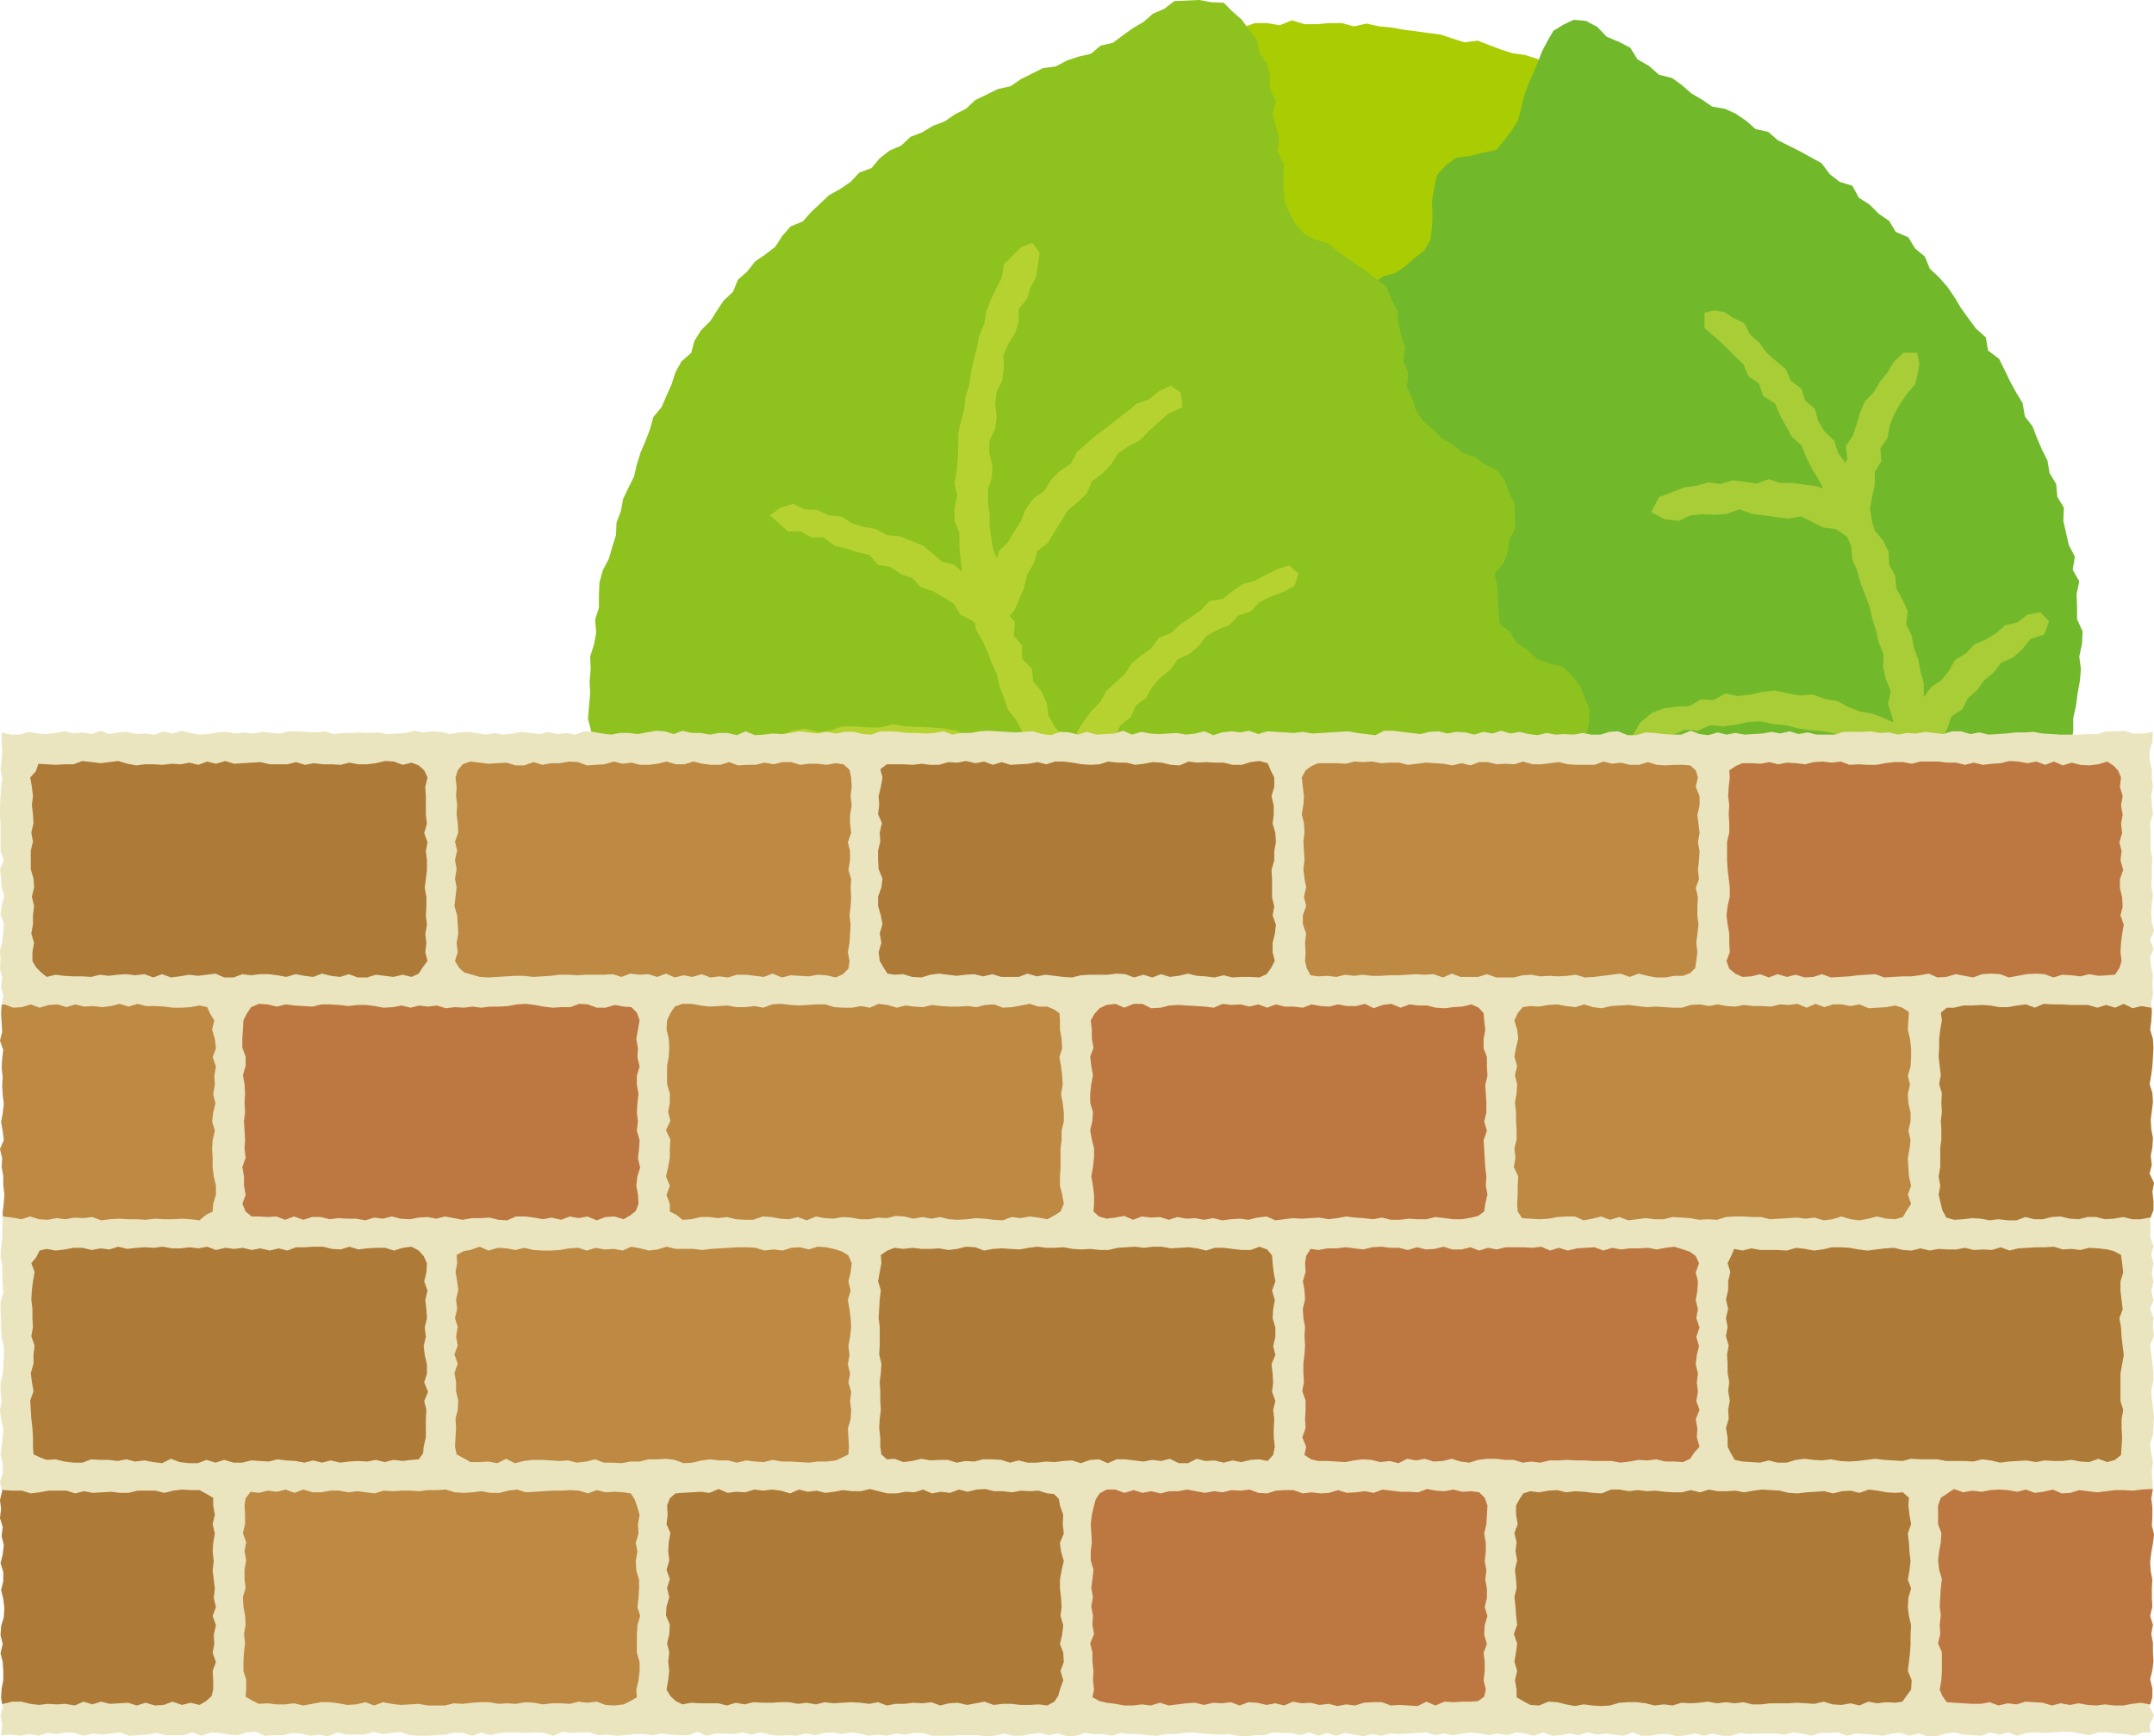 <?xml version="1.0" encoding="utf-8"?>
<!-- Generator: Adobe Illustrator 27.0.0, SVG Export Plug-In . SVG Version: 6.00 Build 0)  -->
<svg version="1.1" id="_レイヤー_2" xmlns="http://www.w3.org/2000/svg" xmlns:xlink="http://www.w3.org/1999/xlink" x="0px"
	 y="0px" viewBox="0 0 392 316" style="enable-background:new 0 0 392 316;" xml:space="preserve">
<style type="text/css">
	.st0{fill:#AACC03;}
	.st1{fill:#71B92B;}
	.st2{fill:#A9CD36;}
	.st3{fill:#8DC21F;}
	.st4{fill:#B6D231;}
	.st5{fill:#EBE5BF;}
	.st6{clip-path:url(#SVGID_00000177486322639828970870000002676623724623678596_);}
	.st7{fill:#BD8943;}
	.st8{fill:#AD7A38;}
	.st9{fill:#BC7840;}
</style>
<g id="layout">
	<g>
		<g>
			<polygon class="st0" points="368.2,123.2 368,125.4 367.8,127.6 368.6,129.9 368,132.1 368.5,134.4 367.5,136.6 368.1,138.9 
				367.5,141.1 367.4,143.4 367,145.6 366,147.7 366.6,150.1 365.9,152.2 364.8,154.3 364.9,156.6 364.5,158.9 363.8,161 
				363.2,163.2 362,165.1 361.5,167.4 360.4,169.4 359.3,171.3 359.2,173.7 357.7,175.5 357,177.7 356.1,179.8 354.2,181.3 
				353.1,183.2 351.8,185.1 351.2,187.3 350.2,189.4 348.4,190.9 347.1,192.7 345.6,194.4 343.9,195.9 342.8,197.9 341,199.2 
				339.7,201.1 338.2,202.9 336.3,204.1 335,206 332.9,207.1 331.6,209 330,210.6 327.8,211.5 326.4,213.3 324.1,213.9 322.5,215.6 
				320.8,217.1 319.1,218.6 316.9,219.3 315.1,220.6 313.3,222.1 311,222.5 309.3,224.2 307.2,225.1 305.3,226.3 303.5,227.7 
				301.3,228.3 299.1,229 297.3,230.5 295.2,231.2 293.2,232.3 290.8,232.3 288.8,233.5 286.6,234.1 284.5,234.9 282.1,234.8 
				280.1,235.8 277.9,236.4 275.6,236.4 273.3,236.5 271.1,237.4 268.8,237.1 266.7,238.2 264.4,237.8 262.1,238.1 259.9,238.4 
				257.7,238.7 255.4,238.5 253.2,239.3 250.9,239.5 248.6,238.8 246.4,239.3 244.1,238.7 241.9,238.9 239.6,239.6 237.4,239.5 
				235.1,238.6 232.9,238.5 230.6,238.9 228.3,238.9 226,238.8 223.9,237.8 221.6,237.9 219.3,237.9 217.2,236.9 214.9,236.8 
				212.6,236.8 210.4,236.4 208.3,235.4 206,235.2 203.8,234.7 201.6,234.1 199.3,234.3 197.3,232.9 195.2,232.2 192.9,231.9 
				190.6,231.7 188.4,231.1 186.4,229.8 184.4,229 182.2,228.3 180.2,227.1 178.2,226.1 176.1,225.3 173.9,224.6 171.8,223.7 
				169.8,222.7 167.9,221.5 166.1,220.2 164.1,219 162.2,217.9 160.2,216.8 158.1,215.8 156.3,214.5 154.7,212.9 152.6,211.8 
				151.2,210 149.5,208.5 147.5,207.4 146,205.7 144.7,203.8 142.9,202.4 141.6,200.5 139.4,199.5 137.9,197.7 136.6,195.9 
				135.3,194 133.9,192.3 133.2,190 131.2,188.6 130.9,186.1 129.2,184.5 128.2,182.5 126.8,180.6 126.1,178.5 125.3,176.3 
				124.6,174.2 123.5,172.2 123,170 121.5,168.1 121.2,165.9 120.1,163.8 119.7,161.6 119,159.4 118.8,157.1 117.8,155.1 
				117.5,152.8 117.5,150.5 117,148.3 117,146 116.1,143.9 116,141.6 115.8,139.3 116.1,137 115.4,134.8 115.9,132.5 115.6,130.3 
				115.8,128 115.5,125.7 115.4,123.5 115.5,121.2 115.4,118.9 116,116.7 115.8,114.4 116.6,112.2 116.6,109.9 117.5,107.7 
				117.9,105.5 118.2,103.3 118.1,100.9 119,98.8 119.3,96.5 120.4,94.5 121.2,92.4 121.1,90 122.5,88 122.6,85.7 123.4,83.6 
				124.5,81.6 125,79.3 126.1,77.3 127.2,75.3 127.8,73.1 129,71.2 130.4,69.3 131.2,67.2 132.6,65.4 134,63.6 135,61.5 135.8,59.4 
				137.1,57.5 139.1,56.1 140.4,54.3 141.6,52.3 142.5,50.2 144.3,48.7 145.9,47.1 147.6,45.6 149,43.8 150.6,42.2 152.1,40.5 
				153.6,38.8 155.5,37.5 157,35.8 158.6,34.1 160.2,32.6 162,31.1 164.2,30.3 165.7,28.5 167.8,27.6 169.3,25.8 171.5,25 
				173.2,23.5 175.3,22.5 177.3,21.4 179.1,20.1 180.9,18.6 182.9,17.7 184.8,16.3 187,15.6 189.2,15 191.2,14 193.2,12.7 
				195.4,12.3 197.4,11 199.7,10.8 201.7,9.5 204,9.4 206,8.1 208.4,8.3 210.5,7.5 212.7,6.7 215,6.8 217.1,5.7 219.4,5.8 
				221.6,5.5 223.8,4.7 226.1,5 228.4,4.2 230.6,4.2 232.9,4.6 235.1,3.7 237.4,4.4 239.7,4.4 241.9,4.2 244.2,4.2 246.4,4.8 
				248.7,4.3 251,4.8 253.2,5 255.4,5.4 257.7,5.7 259.9,6 262.2,6.3 264.3,7 266.5,7.7 268.9,7.4 271,8.2 273.1,9 275.3,9.7 
				277.5,10 279.7,10.7 281.7,11.7 284.2,11.6 286.2,12.7 288.3,13.4 290.3,14.4 292.6,15 294.5,16.3 296.8,16.7 298.9,17.5 
				300.6,19.1 302.5,20.4 304.5,21.5 306.7,22 308.5,23.4 310.4,24.7 312.6,25.4 314.5,26.7 316,28.4 318,29.5 319.8,30.8 
				321.6,32.2 323.6,33.3 325.2,34.9 327.1,36.2 329.1,37.3 330.5,39.1 332,40.9 333.7,42.3 335.1,44.2 336.8,45.6 338.4,47.2 
				340.1,48.7 341.9,50.2 343.3,51.9 344.1,54.2 346,55.6 347.2,57.5 348.8,59.2 349.9,61.1 350.6,63.4 352.1,65.1 353.5,66.9 
				354.6,68.8 355.2,71.1 356.3,73.1 357.6,75 358.2,77.2 359.4,79.1 359.7,81.4 361.2,83.3 361.2,85.7 362.2,87.7 363.6,89.6 
				363.5,92 364.1,94.2 364.5,96.4 365.4,98.5 365.4,100.8 366,103 367.1,105.1 367.5,107.3 367.8,109.6 367.4,111.9 367.6,114.2 
				368,116.4 368.3,118.6 368,120.9 			"/>
			<polygon class="st1" points="243.4,74.3 242.8,72.2 242.5,70 241.8,67.7 242.5,65.4 242.9,63.2 244.2,61.2 244.9,59 246.1,57 
				246.4,54.6 248.2,53 249.9,51.6 251.7,50.3 253.9,49.7 255.8,48.4 257.5,46.9 259.2,45.6 260.3,43.7 260.6,41.4 260.7,39 
				260.6,36.6 261,34.2 261.5,31.9 263.1,30.1 265,28.7 267.5,28.4 269.8,27.8 272.3,27.3 273.7,25.6 275,23.9 276.2,22 276.8,19.9 
				277.3,17.7 278,15.6 278.9,13.6 279.8,11.5 280.6,9.4 281.6,7.5 282.7,5.6 284.5,4.5 286.4,3.6 288.6,3.8 290.7,4.9 292.4,6.7 
				294.6,7.6 296.7,8.7 298,10.8 300.1,12 301.9,13.6 304.3,14.2 306.1,15.5 307.8,17 309.7,18.1 311.6,19.4 313.9,19.8 315.9,20.7 
				317.8,22 319.5,23.5 321.8,24 323.5,25.5 325.5,26.5 327.5,27.5 329.5,28.6 331.5,29.7 333,31.7 334.8,33.1 337.1,33.8 338.3,36 
				340.2,37.2 341.9,38.9 343.8,40.2 345,42.2 347.3,43.2 348.5,45.2 350.3,46.7 351.2,48.9 352.9,50.5 354.4,52.2 355.7,54.1 
				356.9,56.1 358.2,57.9 359.6,59.8 361.4,61.4 361.8,63.8 363.8,65.3 364.8,67.3 365.8,69.4 366.9,71.4 368.1,73.4 368.5,75.8 
				369.9,77.6 370.7,79.7 371.6,81.8 372.6,83.8 373,86.1 374.2,88.1 374.4,90.4 375.6,92.4 375.5,94.8 376,97 376.5,99.2 
				377.6,101.3 377.2,103.7 378.4,105.8 377.9,108.2 378,110.4 378,112.7 379,114.9 378.9,117.2 378.4,119.5 378.7,121.8 378.5,124 
				378.1,126.2 377.8,128.5 377.3,130.7 377.3,133 377,135.2 377.2,137.6 376.7,139.8 376,142 375.4,144.2 374.4,146.3 374.6,148.7 
				373.5,150.7 373.3,153 371.9,155 371.6,157.2 370.5,159.3 370,161.5 369.5,163.7 368.3,165.7 367.2,167.7 366.3,169.8 
				365.3,171.8 363.7,173.5 362.5,175.4 360.9,177.1 360.2,179.4 358.4,180.9 357.4,182.9 356.2,184.9 354.3,186.3 352.9,188 
				351.6,189.9 350,191.6 348.5,193.2 347.2,195.1 345.9,197 344.5,198.8 342.4,199.9 341,201.8 339.4,203.4 337.7,204.9 336.6,207 
				334.3,207.9 332.8,209.6 331.3,211.4 329.7,213 327.6,213.9 325.7,215.3 324.2,217.1 322.2,218.1 320.2,219.3 318.8,221.2 
				316.7,222.2 314.6,223.1 312.6,224.2 310.3,224.6 308.3,225.8 306.3,226.9 304,227.1 301.7,227.2 299.5,227.5 297.2,228.1 
				295.1,227 292.8,226.8 290.5,226.4 288.6,225.1 286.7,223.8 285.9,221.8 285.3,219.6 285.5,217.3 286.3,215.1 287.2,213 
				288.7,211.2 289.1,208.9 290.5,207 291.8,205.1 292.4,202.9 293.2,200.8 294.2,198.7 294,196.3 293.9,194.2 293.2,192.4 
				291.9,190.5 290.4,188.8 288.5,187.4 286.8,185.9 285.6,184 284.1,182.3 281.9,181.3 280.7,179.2 279.1,177.7 277.6,175.9 
				275.9,174.5 274.8,172.4 273,170.9 272.1,168.8 270.5,167.1 269.5,165.1 268.4,163.2 267,161.3 265.8,159.4 265.4,157.1 
				264.6,155 263.7,152.9 263.2,150.6 261.8,148.6 262.1,146.2 261.1,144.1 260.2,141.9 260.5,139.5 260.1,137.2 258.8,135.1 
				258.3,132.9 257.7,130.7 257.5,128.4 257.1,126.1 256.8,123.8 255.8,121.7 254.9,119.6 254.7,117.3 253.8,115.2 252.9,113.1 
				251.9,111 251.8,108.7 250.7,106.6 250.5,104.3 249,102.3 249.4,99.9 248.7,97.8 247.8,95.8 247.6,93.6 247.4,91.4 246.5,89.4 
				245.7,87.3 245.7,85.1 244.8,83 245,80.7 243.8,78.8 243.4,76.6 			"/>
			<polygon class="st2" points="348.3,168.3 348,167.7 345.8,166.7 344.7,164.3 345.8,162.1 345.2,159.8 345.2,157.5 345.6,155.2 
				346.1,153 345.3,150.7 345.9,148.4 345.8,146.2 345.1,143.9 345.1,141.6 344.9,139.4 345.5,137.1 344.8,134.9 344.8,132.6 
				344.3,130.3 343.6,128.1 344.1,125.8 343.2,123.6 342.7,121.4 342.8,119.1 341.9,116.9 341.4,114.7 340.7,112.5 340.2,110.3 
				339.4,108.2 338.6,106.1 338,103.9 337.1,101.8 336.9,99.4 336,97.3 334.5,95.5 334.4,93.1 333,91.2 332,89.2 330.9,87.2 
				329.7,85.2 328.7,83.2 327.9,81.1 326.1,79.5 325,77.5 323.9,75.5 323,73.4 320.9,72.1 320.1,69.8 318.2,68.5 317.3,66.3 
				315.6,64.7 314,63.1 312.3,61.5 310.2,59.7 310.2,56.9 312,56.5 313.8,56.8 315.3,57.8 317.4,58.8 318.5,60.9 320.2,62.4 
				321.5,64.2 323.2,65.7 325,67.2 325.9,69.3 327.8,70.7 328.5,72.9 330.3,74.4 330.9,76.7 332.1,78.6 333.8,80.2 334.5,82.4 
				335.8,84.2 336.9,86.2 338.2,88.1 339,90.2 340.1,92.2 340.5,94.4 341.2,96.6 342.7,98.4 343.7,100.4 343.8,102.8 344.9,104.8 
				345.1,107.1 346.2,109.1 347.2,111.2 346.9,113.6 347.9,115.7 348.3,117.9 349.1,120 349.5,122.2 350.1,124.4 350.1,126.7 
				350.9,128.9 350.7,131.2 351.4,133.4 351.6,135.6 351,137.9 351.6,140.1 351.9,142.4 352.3,144.6 351.6,146.9 352.5,149.1 
				352.4,151.4 352,153.6 351.5,155.9 352.3,158.1 351.3,160.3 351.7,162.6 351.9,164.9 350.8,167.3 			"/>
			<polygon class="st3" points="129.3,58.4 130.5,56.5 131.7,54.7 133.4,53.1 134.3,50.9 136,49.4 137.4,47.6 139.3,46.3 
				141.1,44.9 142.4,42.9 143.9,41.2 146.1,40.3 147.6,38.6 149.3,37 150.9,35.5 152.9,34.4 154.8,33.1 156.4,31.4 158.6,30.6 
				160.1,28.8 161.9,27.4 164,26.5 165.7,24.9 167.8,24.1 169.8,22.9 171.9,22.1 173.8,20.8 175.8,19.8 177.5,18.2 179.6,17.2 
				181.6,16.2 183.9,15.7 185.8,14.4 187.8,13.4 189.8,12.4 192.1,12.1 194.2,11 196.3,10.3 198.5,9.8 200.3,8.3 202.5,7.8 
				204.4,6.4 206.2,5.1 208.1,4 209.8,2.5 211.9,1.6 213.7,0.2 216.1,0.1 218.3,0 220.4,0.4 222.7,0.5 224.3,2.1 226,3.6 227.3,5.4 
				228.8,7.3 229.2,9.6 230.6,11.6 231.1,13.8 231.1,16.2 232.2,18.3 231.6,20.8 232.2,23 232.8,25.2 232.5,27.6 233.6,29.8 
				233.6,32.1 233.6,34.4 233.8,36.7 234.7,38.8 235.8,40.8 237.3,42.5 239.3,43.6 241.6,44.2 243.3,45.6 245.1,46.9 246.9,48.2 
				248.7,49.4 250.5,50.8 252.3,52.2 253.2,54.4 254.3,56.5 254.5,58.9 255,61.1 255.7,63.3 255.4,65.7 256.3,68 256,70.3 257,72.5 
				257.7,74.7 259,76.6 260.8,78.2 262.5,79.8 264.5,81 266.3,82.5 268.5,83.2 270.3,84.6 272.5,85.6 273.8,87.4 274.6,89.6 
				275.6,91.6 275.7,93.8 275.8,96.1 274.7,98.2 274.4,100.4 273.6,102.6 272,104.4 272.5,106.8 272.6,108.9 272.7,111.1 
				272.9,113.5 274.8,115 276,117 278,118.3 279.8,120 282.1,120.8 284.5,121.4 286.2,123.1 287.6,125 288.5,127.2 289.3,129.2 
				289.2,131.3 288.8,133.4 288.5,135.6 288,137.6 287.8,139.8 288,142.1 286.9,144.1 287,146.3 287.2,148.4 286.7,150.6 
				287.8,152.7 288.3,155.1 290.3,156.6 291.2,158.7 293.2,159.9 294.8,161.7 296.8,162.9 298.9,163.8 300.8,165 303.1,165.5 
				305,167 307.2,167.7 308.5,169.8 310.4,171 312.2,172.3 313.9,173.9 315.1,175.9 317,177.2 318.1,179.2 319.6,180.9 320.9,182.7 
				322.1,184.7 323.1,186.7 324.4,188.6 326,190.3 327,192.3 327.7,194.5 328.4,196.7 328.8,199 329.6,201.1 328.9,203.5 
				329.7,205.7 329.8,208.1 328.4,210.1 328.1,212.4 326.9,214.3 326.6,216.7 324.7,218.1 323.1,219.6 321.8,221.5 319.9,222.8 
				317.9,223.8 316.5,225.7 314.5,226.8 312.5,227.9 310.3,228.6 308.5,230.1 306.4,230.9 304.4,231.8 302.3,232.7 300.4,234 
				298.3,234.7 296.1,235.3 293.9,236 292.1,237.5 290,238.2 287.7,238.7 285.4,238.9 283.3,239.6 281.2,240.5 279.2,241.6 
				277.1,242.6 274.9,243 272.8,243.7 270.5,243.9 268.3,244.6 266.2,245.2 263.8,244.9 261.6,245.3 259.4,245.9 257.1,246 
				254.9,246.3 252.7,246.6 250.5,247.1 248.2,247.2 245.9,246.8 243.7,247.6 241.4,246.8 239.2,246.9 236.9,247.4 234.7,247.6 
				232.4,247.3 230.2,246.6 227.9,247.1 225.6,247.3 223.4,246.8 221.1,246.9 218.9,245.9 216.7,246.1 214.4,245.9 212.2,245.7 
				210,245.1 207.8,244.6 205.7,243.6 203.4,243.2 201.1,243.4 198.9,242.8 196.7,242.4 194.6,241.5 192.4,241 190.2,240.5 
				188,240.1 185.9,239.2 183.7,238.6 181.6,237.8 179.5,236.8 177.3,236.4 175.2,235.4 173.5,233.8 171.4,232.9 169.2,232.4 
				167,231.6 165,230.6 163.2,229.1 161.4,227.9 159,227.4 156.9,226.5 155.1,225.2 153.5,223.5 151.6,222.3 149.7,221.1 
				147.9,219.7 146.2,218.3 144.5,216.8 142.3,215.9 140.8,214.2 138.9,212.9 137.2,211.4 135.8,209.6 134.2,207.9 133.2,205.9 
				131.8,204.1 130.2,202.5 128.9,200.6 127,199.3 125.7,197.4 124.3,195.6 123.7,193.3 122.1,191.6 121,189.7 120.6,187.4 
				119.2,185.5 118.4,183.4 117.9,181.2 116.1,179.5 115.3,177.4 114.8,175.1 113.7,173.1 113.3,170.9 113.2,168.5 111.9,166.6 
				111.2,164.4 110.6,162.2 110.6,159.9 110.4,157.6 109.3,155.6 108.8,153.3 109.2,151 108.5,148.8 108.2,146.6 107.8,144.4 
				107.9,142.1 107.2,139.9 107.1,137.6 107.7,135.3 107.6,133.1 107,130.8 107.2,128.5 107.4,126.3 107.3,124 107.5,121.8 
				107.4,119.5 108.1,117.3 108.5,115.1 108.3,112.8 109,110.6 109,108.3 109.1,106 109.7,103.8 110.8,101.7 111.4,99.6 112.1,97.4 
				112.2,95.1 113,93 113.4,90.8 114.4,88.7 115.4,86.7 115.9,84.5 116.6,82.3 117.5,80.2 118.3,78.1 118.9,75.9 120.4,74.1 
				121.3,72 122.2,70 122.9,67.8 124,65.8 125.8,64.2 126.4,62 127.6,60.1 			"/>
			<polygon class="st4" points="269.2,211.6 267.7,211.6 265.5,210.9 263.8,209.4 261.9,208.2 260,206.9 257.9,206.1 256.3,204.5 
				254.3,203.4 252.6,202 250.5,201.1 248.9,199.5 247,198.3 245,197.2 243.1,196 241.4,194.6 239.4,193.5 238,191.6 235.9,190.6 
				234.2,189.2 233,187.2 231,186.1 229.1,184.7 227.5,183.1 226.4,181.1 224.2,180.1 223,178.2 221.6,176.4 219.9,175 218.4,173.3 
				216.8,171.8 215.1,170.2 213.3,168.9 211.8,167.2 210.7,165.1 208.9,163.8 207.6,162 205.5,160.9 203.7,158.2 202,156.6 
				200.5,155 199.7,152.8 197.7,151.6 196.7,149.5 195.5,147.7 193.5,146.4 192.5,144.3 191.5,142.4 189.7,140.8 189,138.7 
				187.8,136.8 186.6,134.9 185.9,132.8 184.8,130.9 183.4,129.1 182.7,127 181.9,124.9 181.4,122.7 180.5,120.7 179.7,118.6 
				178.8,116.6 177.6,114.6 177.4,112.3 176.5,110.3 176.2,108.1 175.5,106 175,103.8 174.8,101.5 174.6,99.3 174.6,97 173.7,94.8 
				173.7,92.5 174.2,90.2 173.7,87.9 174.1,85.7 174.3,83.4 174.4,81.1 174.4,78.8 174.9,76.6 175.5,74.4 175.7,72.2 176.4,70 
				176.7,67.7 177.2,65.5 177.8,63.3 178.2,61.1 179.1,59 179.5,56.7 180.3,54.6 181.3,52.5 182.3,50.5 182.7,48.1 184.3,46.5 
				185.8,45 187.9,44.2 189.2,46 188.9,48.2 188.6,50.3 187.6,52.2 186.9,54.4 185.4,56.2 185.4,58.5 184.7,60.7 183.5,62.6 
				182.6,64.7 182.7,67 182.4,69.2 181.4,71.3 181.1,73.5 181.4,75.8 181.1,78 180.1,80.2 180,82.4 180.6,84.7 180.5,86.9 
				179.8,89.1 179.8,91.4 180.1,93.6 180.1,95.8 180.4,98 180.8,100.2 181.8,102.3 181.5,104.7 182.8,106.7 182.4,109.1 
				183.1,111.3 184.7,113.2 184.5,115.7 186,117.5 186,119.9 187.8,121.7 188,124 189.5,125.8 190.5,127.9 190.8,130.2 191.9,132.2 
				193.4,134 194.8,135.8 195.3,138.1 197.4,139.5 197.9,141.9 199.7,143.4 200.6,145.6 202,147.4 203.8,148.9 205.1,150.6 
				206.8,152.2 208.1,154.1 210.2,156.5 211.7,158.3 213.4,159.7 215.3,161 216.2,163.2 217.7,164.9 219.6,166.2 221.3,167.6 
				222.9,169.2 224.1,171.1 225.6,172.8 227.7,173.9 229.3,175.5 230.9,177 232.8,178.3 234.2,180.1 236.1,181.3 237.2,183.5 
				239.3,184.5 241.2,185.8 242.5,187.7 244.3,189.1 246,190.5 248,191.6 249.6,193.2 251.8,194 253.3,195.8 255.2,197 257,198.4 
				259.3,198.9 261.1,200.3 263.2,201.2 264.8,202.9 266.8,203.8 268.7,205.1 270.5,206.4 272.1,208 272.2,210.4 			"/>
			<polygon class="st4" points="180.5,115.7 178.6,114.3 176.8,112.9 174.8,111.9 173.6,109.9 171.7,108.7 169.8,107.6 167.6,106.9 
				166,105.2 163.9,104.5 162.1,103.2 159.8,102.8 158.2,101 156,100.5 153.9,99.8 151.8,99.3 149.9,97.8 147.6,97.8 145.7,96.7 
				143.4,96.7 141.7,95.2 140.1,93.8 142,92.4 144.4,91.7 146.4,92.7 148.7,92.8 150.8,93.8 153.1,94 155,95.2 157.2,95.9 
				159.4,96.3 161.4,97.4 163.7,97.6 165.8,98.4 167.9,99.3 169.7,100.7 171.4,102.2 173.7,102.8 175.3,104.3 177.6,105 179,106.7 
				180.4,104.9 181.3,102.8 181.7,100.4 183.4,98.7 184.6,96.7 185.8,94.8 186.7,92.6 188.1,90.7 190.1,89.3 191.3,87.3 192.9,85.7 
				194.9,84.4 196,82.2 197.8,80.7 199.5,79.2 201.4,77.8 203.2,76.4 205,75 206.8,73.5 209.1,72.7 210.9,71.2 213.1,70.2 
				214.9,71.5 215.2,74.1 212.6,75.3 210.8,76.9 209.1,78.4 207.5,80.1 205.4,81.2 203.5,82.5 202.2,84.5 200.6,86.2 198.7,87.6 
				197.8,89.8 196.1,91.4 194.3,92.9 193.1,94.9 191.9,96.8 190.7,98.8 188.8,100.3 188.1,102.6 186.9,104.6 186.4,106.9 185.5,109 
				184.6,111.1 183,113 181.4,115.8 			"/>
			<polygon class="st4" points="195.9,147.4 194.8,146.6 192.5,146 190.5,145 188.4,144.1 186.4,143 184.2,142.3 182,141.6 
				179.8,140.9 177.7,139.9 175.4,139.6 173.2,139.2 171,138.5 168.7,138.3 166.5,137.7 164.2,137.8 161.9,137.8 159.7,136.7 
				157.4,137.2 155.1,136.7 152.8,137.2 150.5,137 148.3,137.6 146,137.3 143.7,137.7 141.5,138.4 139.2,137.7 137.1,136.6 
				139.1,134.4 141.9,134.1 144.1,133 146.4,132.6 148.8,133.2 151,133 153.3,132.2 155.6,132.2 157.9,132.4 160.2,132.4 
				162.5,131.8 164.8,132.2 167.2,132.3 169.5,132.4 171.8,132.6 174.1,133 176.2,134 178.4,134.9 180.9,134.6 182.8,136.2 
				185,136.8 187.5,136.7 189.5,138.1 191.8,138.4 193.7,139.4 194.8,137.6 195.8,135.6 196,133.2 197.2,131.3 198.6,129.4 
				200.2,127.8 201.3,125.8 203,124.2 204.7,122.7 205.9,120.8 207.7,119.3 209.5,118 210.9,116.1 213.1,115.2 214.7,113.7 
				216.6,112.4 218.5,111.1 220.1,109.4 222.5,109 224.3,107.6 226.2,106.3 228.4,105.7 230.4,104.6 232.4,103.6 234.6,102.9 
				236.3,104.4 235.6,106.6 233.4,107.8 231.2,108.6 229.2,109.6 227.6,111.3 225.4,112 223.8,113.7 221.6,114.6 219.6,115.7 
				218.2,117.5 216.5,119 214.3,120 213,121.9 211.2,123.3 209.7,125 208.6,127 206.7,128.4 205.8,130.5 203.9,132 202.9,134.1 
				202,136.2 201.1,138.2 200.6,140.4 199.2,142.4 199.3,144.7 197.4,146.8 			"/>
			<polygon class="st4" points="167.8,189.5 168.9,187.3 170.2,185.3 172.2,184.2 174.4,183.5 176.4,182.4 178.7,181.9 180.7,180.9 
				182.8,179.9 184.8,178.6 186.9,177.6 189.1,177.1 191.4,176.8 193.5,175.8 195.8,175.3 198.1,175.3 200.3,174.6 202.6,174.3 
				204.9,174.5 207.1,173.8 209.4,173.7 211.7,174 214,173.2 216.3,173.2 218.6,173 220.8,174 223.5,174.1 224.1,171.6 224.2,169.2 
				225.1,167.1 226.7,165.4 227.1,163 228.8,161.4 230.2,159.6 231.8,158 232.7,155.7 234.6,154.4 236,152.6 237.8,151.2 
				239.7,149.9 241.6,148.6 243.4,147.2 245.1,145.7 247.1,144.5 249.2,143.7 251.3,142.9 253.2,141.6 255.1,140.1 257.4,139.8 
				259.6,139.4 261.8,140.1 260.7,142.7 258.3,143.6 256.4,144.7 254.4,145.6 252.2,146.3 250.3,147.5 249,149.5 247,150.4 
				245.4,152 243.5,153.2 241.7,154.6 240.1,156.1 239.1,158.2 237.1,159.4 235.6,161.1 234.4,163 233.5,165 232,166.8 231.5,169 
				230.7,171.1 229.9,173.1 228.8,175.1 228.4,177.4 227.7,179.5 225.4,180.6 223.2,179.9 220.9,180.1 218.7,179.5 216.3,179.9 
				214.1,180 211.8,180.1 209.5,179.9 207.2,179.8 204.9,179.6 202.6,179.9 200.4,180.7 198.1,180.8 195.9,181.4 193.6,181.5 
				191.4,182.1 189.2,183 186.9,183.2 185.1,184.9 182.9,185.6 180.5,185.6 178.8,187.4 176.4,187.8 174.3,188.7 172.3,189.9 
				170.1,190.4 			"/>
		</g>
		<polygon class="st2" points="337.4,98.2 336,97.6 334.1,96.3 331.8,96 329.8,95 327.8,94 325.4,94.4 323.2,94.1 321,93.8 
			318.8,93.5 316.5,92.7 314.3,93.5 312.1,93.7 309.8,93.6 307.6,93.8 305.5,94.8 302.9,94.5 300.5,93.2 301.9,90.5 304.5,89.5 
			306.6,88.7 308.8,88.4 310.9,87.8 313.1,88.1 315.3,87.4 317.5,87.7 319.7,88 321.9,87.2 324,87.9 326.2,87.9 328.4,88.2 
			330.6,88.5 332.7,89.1 334.6,89.9 334.7,87.8 334.9,85.6 336.2,83.6 335.9,81.2 337.2,79.3 337.9,77.2 338.5,75.1 339.4,73 
			341,71.4 342.1,69.5 343.5,67.8 344.6,65.9 346.4,64.2 348.9,64.2 349.3,66.2 349,68 348.5,70 347.1,71.6 345.8,73.5 344.7,75.4 
			343.9,77.5 343.5,79.7 342.2,81.6 342.4,83.9 341.2,85.9 341.2,88.2 340.7,90.4 340.3,92.6 340.7,94.9 338.8,97 		"/>
		<polygon class="st2" points="348.3,140.2 346.3,140.2 344.6,138.6 342.7,137.3 340.6,136.3 338.2,135.9 336.2,134.9 334.2,133.6 
			331.9,133.1 329.6,132.9 327.3,132.6 325.1,132 322.8,131.8 320.5,131.3 318.1,131.4 315.9,131.9 313.6,132.2 311.2,132 309,133 
			306.7,132.8 304.5,133.7 302.3,134.2 299.6,134.6 297.1,133.9 298.5,131.5 300.7,129.7 302.9,128.9 305.2,128.6 307.5,128.5 
			309.5,127.3 311.9,127.4 314,126.2 316.3,126.7 318.6,126.4 320.8,125.9 323.1,125.7 325.4,126.2 327.6,126.6 329.9,126.4 
			332.1,127.2 334.4,127.6 336.4,128.7 338.5,129.5 340.8,129.9 342.9,130.7 345,131.7 347,132.7 347.8,130.6 349.1,128.9 
			350.1,126.9 351.4,125.1 353.3,123.8 354.7,122.1 355.8,120.1 357.8,118.9 359.3,117.3 361.4,116.4 363.2,115.3 364.9,113.8 
			367.1,113.3 368.9,111.9 371.3,111.4 372.9,113.1 372,115.5 369.5,116.3 368,118.2 366.3,119.7 364.2,120.6 362.8,122.4 
			361.1,123.8 359.8,125.6 358.1,127.1 357.1,129.1 355.1,130.4 354.4,132.6 353.3,134.6 351.6,136.2 350.8,138.4 349.1,139.9 		"/>
	</g>
	<g>
		<polygon class="st5" points="391.4,315.3 390,315.3 388.4,315.9 386.7,315.6 385.1,315.5 383.5,315.3 381.9,315.3 380.2,315.8 
			378.6,315.5 377,315.2 375.3,315.2 373.7,315.3 372,315.4 370.4,315.3 368.8,315.4 367.1,315.9 365.5,315.3 363.9,315.7 
			362.2,315.3 360.6,315.9 359,315.8 357.3,315.7 355.7,315.3 354.1,315.5 352.4,316 350.8,316 349.2,315.5 347.5,315.9 
			345.9,315.4 344.3,315.5 342.6,315.9 341,315.7 339.4,315.6 337.8,315.5 336.1,315.9 334.5,315.3 332.9,315.4 331.2,315.4 
			329.6,315.9 328,315.5 326.4,315.3 324.7,315.7 323.1,315.5 321.5,315.5 319.9,315.5 318.2,315.6 316.6,315.4 315,315.9 
			313.4,315.9 311.7,315.5 310.1,315.9 308.5,315.5 306.9,315.8 305.2,316 303.6,315.6 302,315.6 300.3,315.9 298.7,315.9 
			297.1,315.3 295.5,315.9 293.8,315.7 292.2,315.5 290.6,315.7 289,315.3 287.3,315.8 285.7,315.5 284.1,315.8 282.4,315.9 
			280.8,315.3 279.2,315.9 277.5,315.5 275.9,315.3 274.3,315.8 272.6,315.5 271,315.8 269.4,315.5 267.7,315.3 266.1,315.5 
			264.5,315.8 262.8,315.5 261.2,315.8 259.6,315.3 257.9,315.4 256.3,315.5 254.6,315.6 253,315.5 251.4,315.9 249.7,315.6 
			248.1,316 246.5,315.7 244.8,315.4 243.2,315.9 241.5,315.4 239.9,315.9 238.3,315.3 236.6,315.8 235,315.4 233.4,315.4 
			231.7,315.3 230.1,315.8 228.5,315.8 226.9,316 225.2,315.9 223.6,315.6 221.9,315.7 220.3,315.6 218.7,315.5 217.1,315.3 
			215.4,315.4 213.8,315.6 212.2,315.6 210.5,315.9 208.9,315.8 207.2,315.6 205.6,315.6 204,315.4 202.4,315.9 200.7,315.6 
			199.1,315.6 197.4,315.4 195.8,315.9 194.2,316 192.5,315.5 190.9,315.8 189.2,315.4 187.6,315.6 185.9,315.9 184.3,315.9 
			182.7,315.5 181,315.9 179.4,316 177.8,315.8 176.1,315.8 174.5,315.8 172.9,315.9 171.2,315.9 169.6,315.9 167.9,315.4 
			166.3,315.4 164.7,315.7 163,315.5 161.4,315.9 159.8,315.7 158.1,315.9 156.5,315.5 154.8,315.3 153.2,315.6 151.6,315.3 
			149.9,315.4 148.3,315.8 146.6,315.5 145,315.9 143.4,315.8 141.7,315.9 140.1,315.7 138.4,315.3 136.8,315.7 135.2,315.3 
			133.5,315.6 131.9,315.5 130.2,315.5 128.6,315.9 127,315.2 125.3,315.8 123.7,315.8 122,315.7 120.4,315.5 118.8,315.8 
			117.1,315.6 115.5,315.6 113.8,315.8 112.2,315.9 110.5,315.7 108.9,315.8 107.3,315.3 105.6,315.3 104,315.4 102.4,315.2 
			100.7,315.9 99.1,315.4 97.5,315.3 95.8,315.4 94.2,315.3 92.5,315.3 90.9,315.4 89.2,315.8 87.6,315.3 86,315.9 84.3,315.4 
			82.7,315.3 81.1,315.7 79.4,315.8 77.8,315.9 76.2,315.9 74.5,315.8 72.9,315.2 71.2,315.4 69.6,315.6 68,315.2 66.3,315.7 
			64.7,315.7 63,315.7 61.4,315.3 59.7,316 58.1,315.7 56.5,315.9 54.8,315.5 53.2,315.4 51.5,315.8 49.9,315.8 48.2,315.9 
			46.6,315.2 44.9,315.3 43.3,315.8 41.6,315.7 40,315.4 38.4,315.3 36.7,315.9 35,315.3 33.4,315.8 31.8,315.8 30.1,315.8 
			28.5,315.4 26.8,315.7 25.2,315.8 23.5,315.9 21.9,315.3 20.2,315.5 18.6,315.7 16.9,315.5 15.3,315.9 13.6,315.4 12,315.3 
			10.3,315.6 8.7,315.4 7,315.9 5.4,315.6 3.7,315.9 2,315.7 0.2,315.8 0.4,313.9 0.1,312.3 0.5,310.7 0.2,309 0.3,307.4 0.6,305.8 
			0.6,304.1 0.5,302.5 0.1,300.9 0.5,299.2 0.1,297.6 0.2,296 0.7,294.3 0.8,292.7 0.6,291 0.2,289.4 0.6,287.8 0.6,286.1 
			0.1,284.5 0.5,282.9 0.7,281.2 0.3,279.6 0.5,277.9 0,276.3 0.2,274.6 0,273 0.4,271.4 0,269.7 0.5,268.1 0.5,266.5 0.1,264.8 
			0.3,263.2 0.5,261.5 0.6,259.9 0.2,258.3 0,256.6 0.3,255 0.1,253.3 0.1,251.7 0.5,250.1 0.6,248.4 0.7,246.8 0.7,245.1 
			0.3,243.5 0.2,241.9 0.2,240.2 0.1,238.6 0.1,236.9 0.6,235.3 0.5,233.7 0.4,232.1 0.4,230.4 0.1,228.8 0.2,227.1 0.4,225.5 
			0.4,223.9 0.5,222.2 0.5,220.6 0.7,218.9 0.8,217.3 0.6,215.7 0.6,214 0.3,212.4 0.4,210.8 0,209.1 0.7,207.5 0.5,205.9 
			0.2,204.2 0.5,202.6 0.7,200.9 0.5,199.3 0.4,197.6 0.5,196 0.3,194.4 0.4,192.7 0.6,191.1 0,189.4 0.4,187.8 0.3,186.1 
			0.2,184.5 0.3,182.9 0.6,181.2 0.2,179.6 0.4,177.9 0,176.3 0.1,174.6 0,173 0.4,171.4 0.6,169.7 0.7,168.1 0.1,166.4 0.3,164.8 
			0.8,163.1 0.3,161.5 0.2,159.9 0,158.2 0.7,156.6 0.1,154.9 0.1,153.3 0.1,151.6 0.1,149.9 0,148.3 0,146.6 0.1,145 0.2,143.3 
			0.4,141.7 0.1,140 0.3,138.4 0.4,136.7 0.3,135.1 0.3,133.3 2,133.7 3.6,133.7 5.3,133.2 6.9,133.5 8.5,133.6 10.1,133.4 
			11.8,133.1 13.4,133.5 15,133.3 16.7,133.6 18.3,133 19.9,133.6 21.6,133.3 23.2,133.2 24.8,133.6 26.5,133.5 28.1,133.7 
			29.8,133.1 31.4,133.5 33,133 34.7,133.4 36.3,133.7 37.9,133.6 39.6,133.3 41.2,133.2 42.8,133.5 44.5,133.3 46.1,133.5 
			47.7,133.2 49.4,133.4 51,133.5 52.6,133.1 54.2,133.1 55.9,133.2 57.5,133.3 59.1,133.1 60.7,133.6 62.4,133.4 64,133.4 
			65.6,133.3 67.3,133.4 68.9,133.3 70.5,133.6 72.1,133.5 73.8,133.4 75.4,133 77,133.3 78.6,133.1 80.3,133.2 81.9,133.6 
			83.5,133.3 85.1,133.2 86.8,133.4 88.4,133.7 90,133.4 91.6,133.7 93.3,133.5 94.9,133.2 96.5,133.4 98.2,133.6 99.8,133.2 
			101.4,133.6 103.1,133.4 104.7,133.7 106.3,133.1 107.9,133.2 109.6,133.5 111.2,133.7 112.8,133.4 114.4,133.4 116.1,133.6 
			117.7,133.3 119.4,133 121,133.1 122.6,133.6 124.2,133 125.9,133.4 127.5,133.4 129.2,133.7 130.8,133.4 132.4,133.4 
			134.1,133.8 135.7,133.1 137.4,133.8 139,133.7 140.6,133.5 142.3,133.6 143.9,133.4 145.5,133.1 147.2,133.3 148.8,133.5 
			150.4,133.2 152.1,133.5 153.7,133.2 155.4,133.2 157,133.6 158.6,133.7 160.2,133.1 161.9,133.1 163.5,133.2 165.2,133.4 
			166.8,133.4 168.4,133.5 170.1,133.4 171.7,133.1 173.3,133.7 174.9,133.4 176.6,133.4 178.2,133.1 179.8,133 181.5,133.1 
			183.1,133.2 184.7,133.3 186.4,133.2 188,133.1 189.7,133.6 191.3,133.8 192.9,133.2 194.6,133.3 196.2,133.7 197.8,133.2 
			199.5,133.7 201.1,133.6 202.8,133.5 204.4,133 206,133.7 207.7,133.2 209.3,133.5 211,133.6 212.6,133.5 214.2,133.4 
			215.9,133.7 217.5,133.5 219.2,133.1 220.8,133.8 222.4,133.3 224.1,133.1 225.7,133.3 227.3,133 229,133.6 230.6,133.1 
			232.2,133.2 233.9,133.3 235.5,133.4 237.1,133.2 238.8,133.5 240.4,133.4 242.1,133.3 243.7,133.2 245.4,133.1 247,133.4 
			248.6,133.6 250.3,133.8 251.9,133 253.6,133 255.2,133.2 256.8,133.4 258.5,133.6 260.1,133.2 261.8,133.1 263.4,133.5 
			265,133.2 266.7,133.3 268.3,133.7 270,133.2 271.6,133.5 273.2,133 274.9,133.5 276.5,133.2 278.2,133.6 279.8,133.8 
			281.5,133.4 283.1,133.7 284.7,133.6 286.4,133.7 288,133.4 289.6,133.7 291.3,133.7 292.9,133.2 294.5,133.1 296.2,133.8 
			297.8,133.8 299.5,133.3 301.1,133.4 302.8,133.6 304.4,133.7 306,133.7 307.7,133 309.3,133.6 310.9,133.8 312.6,133.3 
			314.2,133.7 315.8,133.4 317.5,133.7 319.1,133.6 320.8,133.5 322.4,133.2 324,133.5 325.7,133.1 327.3,133.6 329,133.3 
			330.6,133.7 332.3,133.7 333.9,133.7 335.5,133.2 337.2,133.2 338.8,133.2 340.5,133.1 342.1,133.4 343.8,133.3 345.4,133.7 
			347.1,133.4 348.7,133.5 350.4,133.2 352,133.4 353.6,133.6 355.3,133.1 356.9,133.1 358.6,133.6 360.2,133.3 361.9,133.7 
			363.5,133.6 365.1,133.5 366.8,133.3 368.5,133.3 370.1,133.2 371.7,133.5 373.4,133.6 375,133.7 376.7,133.7 378.4,133.7 
			380,133.6 381.7,133.6 383.3,133.1 385,133.1 386.6,133 388.3,133.5 390,133.5 391.8,133.2 391.7,135 391.2,136.7 391.2,138.3 
			391.6,139.9 391.6,141.6 391.8,143.2 391.5,144.8 391.6,146.5 391.8,148.1 391.3,149.8 391.4,151.4 391.4,153 391.4,154.7 
			391.7,156.3 391.6,157.9 391.6,159.6 391.5,161.2 391.8,162.8 391.6,164.5 391.5,166.1 391.6,167.8 392,169.4 391.3,171 
			391.9,172.7 391.3,174.3 391.5,176 391.8,177.6 391.7,179.2 391.8,180.9 391.5,182.5 391.6,184.2 391.5,185.8 391.3,187.4 
			391.8,189.1 391.9,190.7 391.8,192.4 391.7,194 391.5,195.6 391.2,197.3 391.7,198.9 391.8,200.6 391.6,202.2 391.4,203.8 
			391.5,205.5 391.8,207.1 391.7,208.8 391.4,210.4 391.6,212 391.2,213.6 392,215.3 391.7,216.9 391.9,218.6 391.9,220.2 
			391.3,221.8 391.4,223.5 391.3,225.1 391.9,226.8 391.5,228.4 391.9,230 391.6,231.7 391.9,233.3 391.5,234.9 391.9,236.6 
			391.3,238.2 391.9,239.8 391.8,241.5 392,243.1 391.3,244.8 391.5,246.4 391.7,248 391.9,249.7 391.9,251.3 391.5,253 
			391.6,254.6 391.8,256.2 392,257.9 391.9,259.5 391.8,261.2 391.3,262.8 391.5,264.5 391.8,266.1 391.6,267.8 391.7,269.4 
			391.8,271 391.5,272.7 391.7,274.3 391.7,276 391.6,277.6 392,279.3 391.8,280.9 391.5,282.6 391.3,284.2 391.4,285.9 
			391.7,287.5 391.6,289.1 391.6,290.8 391.7,292.4 391.3,294.1 391.8,295.7 391.5,297.4 391.8,299 391.8,300.7 391.9,302.3 
			391.7,304 391.3,305.6 391.7,307.3 391.7,308.9 391.2,310.6 392,312.2 391.2,313.9 		"/>
		<g>
			<defs>
				<polygon id="SVGID_1_" points="391.4,315.3 390,315.3 388.4,315.9 386.7,315.6 385.1,315.5 383.5,315.3 381.9,315.3 
					380.2,315.8 378.6,315.5 377,315.2 375.3,315.2 373.7,315.3 372,315.4 370.4,315.3 368.8,315.4 367.1,315.9 365.5,315.3 
					363.9,315.7 362.2,315.3 360.6,315.9 359,315.8 357.3,315.7 355.7,315.3 354.1,315.5 352.4,316 350.8,316 349.2,315.5 
					347.5,315.9 345.9,315.4 344.3,315.5 342.6,315.9 341,315.7 339.4,315.6 337.8,315.5 336.1,315.9 334.5,315.3 332.9,315.4 
					331.2,315.4 329.6,315.9 328,315.5 326.4,315.3 324.7,315.7 323.1,315.5 321.5,315.5 319.9,315.5 318.2,315.6 316.6,315.4 
					315,315.9 313.4,315.9 311.7,315.5 310.1,315.9 308.5,315.5 306.9,315.8 305.2,316 303.6,315.6 302,315.6 300.3,315.9 
					298.7,315.9 297.1,315.3 295.5,315.9 293.8,315.7 292.2,315.5 290.6,315.7 289,315.3 287.3,315.8 285.7,315.5 284.1,315.8 
					282.4,315.9 280.8,315.3 279.2,315.9 277.5,315.5 275.9,315.3 274.3,315.8 272.6,315.5 271,315.8 269.4,315.5 267.7,315.3 
					266.1,315.5 264.5,315.8 262.8,315.5 261.2,315.8 259.6,315.3 257.9,315.4 256.3,315.5 254.6,315.6 253,315.5 251.4,315.9 
					249.7,315.6 248.1,316 246.5,315.7 244.8,315.4 243.2,315.9 241.5,315.4 239.9,315.9 238.3,315.3 236.6,315.8 235,315.4 
					233.4,315.4 231.7,315.3 230.1,315.8 228.5,315.8 226.9,316 225.2,315.9 223.6,315.6 221.9,315.7 220.3,315.6 218.7,315.5 
					217.1,315.3 215.4,315.4 213.8,315.6 212.2,315.6 210.5,315.9 208.9,315.8 207.2,315.6 205.6,315.6 204,315.4 202.4,315.9 
					200.7,315.6 199.1,315.6 197.4,315.4 195.8,315.9 194.2,316 192.5,315.5 190.9,315.8 189.2,315.4 187.6,315.6 185.9,315.9 
					184.3,315.9 182.7,315.5 181,315.9 179.4,316 177.8,315.8 176.1,315.8 174.5,315.8 172.9,315.9 171.2,315.9 169.6,315.9 
					167.9,315.4 166.3,315.4 164.7,315.7 163,315.5 161.4,315.9 159.8,315.7 158.1,315.9 156.5,315.5 154.8,315.3 153.2,315.6 
					151.6,315.3 149.9,315.4 148.3,315.8 146.6,315.5 145,315.9 143.4,315.8 141.7,315.9 140.1,315.7 138.4,315.3 136.8,315.7 
					135.2,315.3 133.5,315.6 131.9,315.5 130.2,315.5 128.6,315.9 127,315.2 125.3,315.8 123.7,315.8 122,315.7 120.4,315.5 
					118.8,315.8 117.1,315.6 115.5,315.6 113.8,315.8 112.2,315.9 110.5,315.7 108.9,315.8 107.3,315.3 105.6,315.3 104,315.4 
					102.4,315.2 100.7,315.9 99.1,315.4 97.5,315.3 95.8,315.4 94.2,315.3 92.5,315.3 90.9,315.4 89.2,315.8 87.6,315.3 86,315.9 
					84.3,315.4 82.7,315.3 81.1,315.7 79.4,315.8 77.8,315.9 76.2,315.9 74.5,315.8 72.9,315.2 71.2,315.4 69.6,315.6 68,315.2 
					66.3,315.7 64.7,315.7 63,315.7 61.4,315.3 59.7,316 58.1,315.7 56.5,315.9 54.8,315.5 53.2,315.4 51.5,315.8 49.9,315.8 
					48.2,315.9 46.6,315.2 44.9,315.3 43.3,315.8 41.6,315.7 40,315.4 38.4,315.3 36.7,315.9 35,315.3 33.4,315.8 31.8,315.8 
					30.1,315.8 28.5,315.4 26.8,315.7 25.2,315.8 23.5,315.9 21.9,315.3 20.2,315.5 18.6,315.7 16.9,315.5 15.3,315.9 13.6,315.4 
					12,315.3 10.3,315.6 8.7,315.4 7,315.9 5.4,315.6 3.7,315.9 2,315.7 0.2,315.8 0.4,313.9 0.1,312.3 0.5,310.7 0.2,309 
					0.3,307.4 0.6,305.8 0.6,304.1 0.5,302.5 0.1,300.9 0.5,299.2 0.1,297.6 0.2,296 0.7,294.3 0.8,292.7 0.6,291 0.2,289.4 
					0.6,287.8 0.6,286.1 0.1,284.5 0.5,282.9 0.7,281.2 0.3,279.6 0.5,277.9 0,276.3 0.2,274.6 0,273 0.4,271.4 0,269.7 0.5,268.1 
					0.5,266.5 0.1,264.8 0.3,263.2 0.5,261.5 0.6,259.9 0.2,258.3 0,256.6 0.3,255 0.1,253.3 0.1,251.7 0.5,250.1 0.6,248.4 
					0.7,246.8 0.7,245.1 0.3,243.5 0.2,241.9 0.2,240.2 0.1,238.6 0.1,236.9 0.6,235.3 0.5,233.7 0.4,232.1 0.4,230.4 0.1,228.8 
					0.2,227.1 0.4,225.5 0.4,223.9 0.5,222.2 0.5,220.6 0.7,218.9 0.8,217.3 0.6,215.7 0.6,214 0.3,212.4 0.4,210.8 0,209.1 
					0.7,207.5 0.5,205.9 0.2,204.2 0.5,202.6 0.7,200.9 0.5,199.3 0.4,197.6 0.5,196 0.3,194.4 0.4,192.7 0.6,191.1 0,189.4 
					0.4,187.8 0.3,186.1 0.2,184.5 0.3,182.9 0.6,181.2 0.2,179.6 0.4,177.9 0,176.3 0.1,174.6 0,173 0.4,171.4 0.6,169.7 
					0.7,168.1 0.1,166.4 0.3,164.8 0.8,163.1 0.3,161.5 0.2,159.9 0,158.2 0.7,156.6 0.1,154.9 0.1,153.3 0.1,151.6 0.1,149.9 
					0,148.3 0,146.6 0.1,145 0.2,143.3 0.4,141.7 0.1,140 0.3,138.4 0.4,136.7 0.3,135.1 0.3,133.3 2,133.7 3.6,133.7 5.3,133.2 
					6.9,133.5 8.5,133.6 10.1,133.4 11.8,133.1 13.4,133.5 15,133.3 16.7,133.6 18.3,133 19.9,133.6 21.6,133.3 23.2,133.2 
					24.8,133.6 26.5,133.5 28.1,133.7 29.8,133.1 31.4,133.5 33,133 34.7,133.4 36.3,133.7 37.9,133.6 39.6,133.3 41.2,133.2 
					42.8,133.5 44.5,133.3 46.1,133.5 47.7,133.2 49.4,133.4 51,133.5 52.6,133.1 54.2,133.1 55.9,133.2 57.5,133.3 59.1,133.1 
					60.7,133.6 62.4,133.4 64,133.4 65.6,133.3 67.3,133.4 68.9,133.3 70.5,133.6 72.1,133.5 73.8,133.4 75.4,133 77,133.3 
					78.6,133.1 80.3,133.2 81.9,133.6 83.5,133.3 85.1,133.2 86.8,133.4 88.4,133.7 90,133.4 91.6,133.7 93.3,133.5 94.9,133.2 
					96.5,133.4 98.2,133.6 99.8,133.2 101.4,133.6 103.1,133.4 104.7,133.7 106.3,133.1 107.9,133.2 109.6,133.5 111.2,133.7 
					112.8,133.4 114.4,133.4 116.1,133.6 117.7,133.3 119.4,133 121,133.1 122.6,133.6 124.2,133 125.9,133.4 127.5,133.4 
					129.2,133.7 130.8,133.4 132.4,133.4 134.1,133.8 135.7,133.1 137.4,133.8 139,133.7 140.6,133.5 142.3,133.6 143.9,133.4 
					145.5,133.1 147.2,133.3 148.8,133.5 150.4,133.2 152.1,133.5 153.7,133.2 155.4,133.2 157,133.6 158.6,133.7 160.2,133.1 
					161.9,133.1 163.5,133.2 165.2,133.4 166.8,133.4 168.4,133.5 170.1,133.4 171.7,133.1 173.3,133.7 174.9,133.4 176.6,133.4 
					178.2,133.1 179.8,133 181.5,133.1 183.1,133.2 184.7,133.3 186.4,133.2 188,133.1 189.7,133.6 191.3,133.8 192.9,133.2 
					194.6,133.3 196.2,133.7 197.8,133.2 199.5,133.7 201.1,133.6 202.8,133.5 204.4,133 206,133.7 207.7,133.2 209.3,133.5 
					211,133.6 212.6,133.5 214.2,133.4 215.9,133.7 217.5,133.5 219.2,133.1 220.8,133.8 222.4,133.3 224.1,133.1 225.7,133.3 
					227.3,133 229,133.6 230.6,133.1 232.2,133.2 233.9,133.3 235.5,133.4 237.1,133.2 238.8,133.5 240.4,133.4 242.1,133.3 
					243.7,133.2 245.4,133.1 247,133.4 248.6,133.6 250.3,133.8 251.9,133 253.6,133 255.2,133.2 256.8,133.4 258.5,133.6 
					260.1,133.2 261.8,133.1 263.4,133.5 265,133.2 266.7,133.3 268.3,133.7 270,133.2 271.6,133.5 273.2,133 274.9,133.5 
					276.5,133.2 278.2,133.6 279.8,133.8 281.5,133.4 283.1,133.7 284.7,133.6 286.4,133.7 288,133.4 289.6,133.7 291.3,133.7 
					292.9,133.2 294.5,133.1 296.2,133.8 297.8,133.8 299.5,133.3 301.1,133.4 302.8,133.6 304.4,133.7 306,133.7 307.7,133 
					309.3,133.6 310.9,133.8 312.6,133.3 314.2,133.7 315.8,133.4 317.5,133.7 319.1,133.6 320.8,133.5 322.4,133.2 324,133.5 
					325.7,133.1 327.3,133.6 329,133.3 330.6,133.7 332.3,133.7 333.9,133.7 335.5,133.2 337.2,133.2 338.8,133.2 340.5,133.1 
					342.1,133.4 343.8,133.3 345.4,133.7 347.1,133.4 348.7,133.5 350.4,133.2 352,133.4 353.6,133.6 355.3,133.1 356.9,133.1 
					358.6,133.6 360.2,133.3 361.9,133.7 363.5,133.6 365.1,133.5 366.8,133.3 368.5,133.3 370.1,133.2 371.7,133.5 373.4,133.6 
					375,133.7 376.7,133.7 378.4,133.7 380,133.6 381.7,133.6 383.3,133.1 385,133.1 386.6,133 388.3,133.5 390,133.5 391.8,133.2 
					391.7,135 391.2,136.7 391.2,138.3 391.6,139.9 391.6,141.6 391.8,143.2 391.5,144.8 391.6,146.5 391.8,148.1 391.3,149.8 
					391.4,151.4 391.4,153 391.4,154.7 391.7,156.3 391.6,157.9 391.6,159.6 391.5,161.2 391.8,162.8 391.6,164.5 391.5,166.1 
					391.6,167.8 392,169.4 391.3,171 391.9,172.7 391.3,174.3 391.5,176 391.8,177.6 391.7,179.2 391.8,180.9 391.5,182.5 
					391.6,184.2 391.5,185.8 391.3,187.4 391.8,189.1 391.9,190.7 391.8,192.4 391.7,194 391.5,195.6 391.2,197.3 391.7,198.9 
					391.8,200.6 391.6,202.2 391.4,203.8 391.5,205.5 391.8,207.1 391.7,208.8 391.4,210.4 391.6,212 391.2,213.6 392,215.3 
					391.7,216.9 391.9,218.6 391.9,220.2 391.3,221.8 391.4,223.5 391.3,225.1 391.9,226.8 391.5,228.4 391.9,230 391.6,231.7 
					391.9,233.3 391.5,234.9 391.9,236.6 391.3,238.2 391.9,239.8 391.8,241.5 392,243.1 391.3,244.8 391.5,246.4 391.7,248 
					391.9,249.7 391.9,251.3 391.5,253 391.6,254.6 391.8,256.2 392,257.9 391.9,259.5 391.8,261.2 391.3,262.8 391.5,264.5 
					391.8,266.1 391.6,267.8 391.7,269.4 391.8,271 391.5,272.7 391.7,274.3 391.7,276 391.6,277.6 392,279.3 391.8,280.9 
					391.5,282.6 391.3,284.2 391.4,285.9 391.7,287.5 391.6,289.1 391.6,290.8 391.7,292.4 391.3,294.1 391.8,295.7 391.5,297.4 
					391.8,299 391.8,300.7 391.9,302.3 391.7,304 391.3,305.6 391.7,307.3 391.7,308.9 391.2,310.6 392,312.2 391.2,313.9 				"/>
			</defs>
			<clipPath id="SVGID_00000142137571064131931330000005020786713074744970_">
				<use xlink:href="#SVGID_1_"  style="overflow:visible;"/>
			</clipPath>
			<g style="clip-path:url(#SVGID_00000142137571064131931330000005020786713074744970_);">
				<g>
					<g>
						<polygon class="st7" points="82.8,174.9 83.6,176.2 84.5,177 85.6,177.3 87.3,177.8 88.9,177.9 90.5,177.8 92.1,177.7 
							93.7,177.6 95.3,177.6 97,177.8 98.6,177.7 100.2,177.6 101.8,177.4 103.4,177.4 105,177.5 106.7,177.4 108.3,177.4 
							109.9,177.4 111.5,177.3 113.1,177.8 114.7,177.2 116.4,177.4 118,177.3 119.6,177.8 121.2,177.2 122.8,177.9 124.4,177.5 
							126,177.8 127.7,177.3 129.3,177.9 130.9,177.7 132.5,177.9 134.1,177.4 135.8,177.4 137.4,177.6 139,177.8 140.6,177.2 
							142.3,177.9 143.9,177.5 145.5,177.6 147.2,177.7 148.8,177.4 150.4,177.5 152.1,177.9 153.4,177.3 154.4,176.3 154.6,174.9 
							154.3,173.3 154.6,171.6 154.7,170 154.8,168.3 154.6,166.6 154.8,165 154.9,163.3 154.8,161.6 154.9,160 154.4,158.3 
							154.7,156.6 154.7,154.9 154.3,153.3 154.9,151.6 154.7,149.9 154.7,148.3 155,146.6 154.8,144.9 155,143.2 154.9,141.5 
							154.6,140.1 153.5,139.1 152.1,138.9 150.4,139.2 148.8,139 147.2,139 145.6,139.2 144,138.7 142.4,138.7 140.8,139.1 
							139.1,138.8 137.5,139.2 135.9,139.2 134.3,139.3 132.7,138.7 131.1,139.2 129.4,139.2 127.8,139 126.2,138.6 124.6,139.1 
							123,139.1 121.3,138.6 119.7,139 118.1,139.2 116.5,139.2 114.9,138.8 113.3,139 111.7,138.6 110,139.1 108.4,139.2 
							106.8,139.3 105.2,138.7 103.6,138.6 101.9,138.9 100.3,138.9 98.7,139.2 97.1,138.7 95.4,139.3 93.8,139.3 92.2,138.8 
							90.6,138.9 88.9,139 87.3,138.8 85.6,138.6 84.2,139.1 83.3,140.2 82.9,141.5 83.1,143.2 83,144.9 83.2,146.5 83.1,148.2 
							83.3,149.8 83.4,151.5 82.8,153.2 83.2,154.8 82.8,156.5 83.1,158.2 82.8,159.9 83.1,161.5 82.9,163.2 82.7,164.9 83.2,166.6 
							83.3,168.2 83.4,169.9 83.1,171.6 83.3,173.3 						"/>
						<polygon class="st7" points="237.5,174.9 237.8,176.2 238.5,177.5 239.9,177.7 241.6,177.6 243.2,177.8 244.8,177.4 
							246.4,177.6 248,177.4 249.6,177.6 251.2,177.6 252.9,177.5 254.5,177.5 256.1,177.4 257.7,177.3 259.3,177.4 260.9,177.3 
							262.6,177.9 264.2,177.2 265.8,177.8 267.4,177.8 269,177.8 270.6,177.3 272.3,177.9 273.9,177.9 275.5,177.9 277.1,177.5 
							278.7,177.4 280.3,177.7 282,177.6 283.6,177.7 285.2,177.6 286.8,177.4 288.4,177.9 290.1,177.8 291.7,177.6 293.3,177.4 
							294.9,177.2 296.6,177.8 298.2,177.2 299.8,177.6 301.4,177.9 303.1,177.9 304.7,177.6 306.3,177.6 307.6,177.1 308.5,176.2 
							308.7,174.9 308.9,173.3 308.7,171.6 308.9,170 309.1,168.3 308.9,166.6 308.9,165 309,163.3 308.6,161.6 309.2,160 
							309,158.3 309.2,156.6 309.3,154.9 309,153.3 309.3,151.6 309.1,149.9 308.9,148.3 309.3,146.6 309.3,144.9 308.6,143.2 
							309,141.5 308.6,140.2 307.6,139.3 306.3,139.2 304.7,139.2 303.1,139.3 301.5,139.2 299.9,138.7 298.3,139.2 296.6,139.2 
							295,138.8 293.4,139 291.8,138.6 290.2,139.2 288.6,139.2 287,139.2 285.3,139.1 283.7,138.7 282.1,138.9 280.5,139.1 
							278.9,139.1 277.2,138.6 275.6,139.1 274,139 272.4,139.1 270.8,138.7 269.2,138.7 267.6,139.3 266,138.9 264.3,139.3 
							262.7,139 261.1,138.9 259.5,138.8 257.9,139 256.2,139.2 254.6,138.8 253,138.8 251.4,138.9 249.7,138.6 248.1,138.7 
							246.5,138.6 244.9,139 243.2,138.9 241.6,138.9 239.9,138.9 238.7,139.4 237.6,140.2 236.9,141.5 237.1,143.2 237.3,144.9 
							237.2,146.5 236.9,148.2 237.3,149.8 237.4,151.5 237.2,153.2 237.3,154.8 237.4,156.5 237.2,158.2 237.4,159.9 237.7,161.5 
							237.3,163.2 237.7,164.9 237.1,166.6 237.1,168.2 237.7,169.9 237.5,171.6 237.6,173.3 						"/>
						<polygon class="st7" points="121.9,219.1 121.9,220.5 123.1,221.1 124.2,222 125.8,221.9 127.5,221.5 129.1,221.5 
							130.7,221.7 132.3,221.5 133.9,221.9 135.5,222 137.1,222 138.8,221.4 140.4,221.5 142,221.8 143.6,221.9 145.2,221.5 
							146.8,222.1 148.5,221.4 150.1,221.7 151.7,221.8 153.3,221.5 154.9,221.6 156.6,221.9 158.2,221.9 159.8,221.6 161.4,221.7 
							163,221.3 164.6,221.4 166.2,221.8 167.9,221.5 169.5,221.8 171.1,221.5 172.7,221.9 174.3,222 176,221.9 177.6,221.7 
							179.2,221.8 180.8,222 182.5,222.1 184.1,221.5 185.7,221.7 187.4,221.4 189,221.6 190.6,221.9 191.9,221.2 193,220.5 
							193.6,219.1 193.3,217.4 192.9,215.8 192.9,214.1 193,212.5 193,210.8 193,209.1 193.2,207.5 193.2,205.8 193.6,204.1 
							193.6,202.5 193.4,200.8 193.1,199.1 193.4,197.4 193.3,195.8 193.1,194.1 192.8,192.4 193.3,190.8 193.2,189.1 192.9,187.4 
							192.9,185.7 192.8,184.4 191.8,183.7 190.6,183.2 189,183.2 187.4,182.7 185.8,183 184.2,183.3 182.5,183.4 180.9,182.8 
							179.3,182.9 177.7,183.3 176.1,183.1 174.5,183.2 172.9,183.2 171.2,183.1 169.6,182.9 168,183.3 166.4,183.2 164.8,183 
							163.2,183.4 161.5,182.9 159.9,182.7 158.3,183.4 156.7,183.1 155.1,183.4 153.4,183.4 151.8,183.3 150.2,182.8 148.6,182.8 
							147,182.9 145.4,183 143.8,182.9 142.1,182.7 140.5,182.8 138.9,183.4 137.3,183.1 135.6,183.3 134,183.3 132.4,183 
							130.8,183.1 129.1,183.2 127.5,183 125.9,182.7 124.2,182.7 122.8,183.2 122,184.4 121.4,185.7 121.3,187.4 121.7,189 
							121.8,190.7 121.7,192.3 121.4,194 121.4,195.7 121.4,197.3 121.9,199 121.9,200.7 121.6,202.4 122,204 121.2,205.7 
							122,207.4 121.9,209 121.9,210.7 121.6,212.4 121.2,214.1 121.9,215.8 121.3,217.5 						"/>
						<polygon class="st7" points="276.1,219.1 276.2,220.5 277,221.7 278.5,221.8 280.1,221.9 281.8,221.8 283.4,221.5 285,221.4 
							286.6,221.4 288.2,222.1 289.8,221.8 291.4,221.4 293,222 294.7,221.5 296.3,222.1 297.9,221.9 299.5,221.7 301.1,221.9 
							302.8,221.9 304.4,221.5 306,221.6 307.6,221.7 309.2,222 310.8,221.9 312.5,222 314.1,221.5 315.7,221.4 317.3,221.4 
							318.9,221.5 320.5,221.5 322.1,221.9 323.8,221.8 325.4,221.7 327,221.6 328.6,221.8 330.2,221.6 331.9,222.1 333.5,221.9 
							335.1,221.4 336.8,221.9 338.4,222.1 340,221.8 341.6,221.4 343.3,221.8 344.9,221.9 346.3,221.5 347,220.3 347.8,219.1 
							347.2,217.4 347.8,215.8 347.4,214.1 347.3,212.5 347.2,210.8 347.5,209.1 347.7,207.5 347.3,205.8 347.7,204.1 347.7,202.5 
							347.3,200.8 347.2,199.1 347.6,197.4 347.2,195.8 347.7,194.1 347.8,192.4 347.8,190.8 347.6,189.1 347.2,187.4 347.3,185.7 
							347.4,184.2 346.2,183.4 344.9,183 343.3,183.3 341.7,183.4 340.1,183.5 338.4,182.8 336.8,183.1 335.2,182.8 333.6,182.8 
							332,183.3 330.4,182.7 328.8,183.4 327.1,182.7 325.5,182.9 323.9,182.8 322.3,183.2 320.7,183.1 319.1,183.1 317.4,182.9 
							315.8,183.2 314.2,183.1 312.6,182.8 311,183.1 309.4,182.8 307.7,182.9 306.1,183.4 304.5,183.4 302.9,183.3 301.3,183.2 
							299.7,183.3 298,183.1 296.4,182.9 294.8,183 293.2,183.1 291.5,183.5 289.9,183.3 288.3,182.8 286.7,183.3 285,183.1 
							283.4,182.8 281.8,182.9 280.1,183.2 278.5,183.1 277.1,183.3 276.2,184.4 275.6,185.7 276.1,187.4 276.3,189 275.9,190.7 
							275.6,192.3 276.1,194 275.7,195.7 276.1,197.3 276,199 275.7,200.7 275.9,202.4 275.9,204 276,205.7 276,207.4 275.6,209 
							275.8,210.7 275.5,212.4 276.3,214.1 276.2,215.8 276.2,217.4 						"/>
						<polygon class="st7" points="44.8,307.5 44.7,308.8 45.9,309.5 47.1,310.1 48.7,310 50.3,310.2 51.9,310.2 53.5,310 
							55.2,310.4 56.8,310.1 58.4,309.8 60,309.8 61.6,310 63.2,310.3 64.8,310.2 66.5,309.8 68.1,310.4 69.7,309.8 71.3,310.1 
							72.9,310.3 74.6,310.2 76.2,310.1 77.8,310.4 79.4,310.4 81,310.4 82.6,310 84.2,310.1 85.9,309.9 87.5,309.8 89.1,309.8 
							90.7,310.1 92.3,310 93.9,310.1 95.6,309.8 97.2,309.9 98.8,310.2 100.4,310 102.1,310 103.7,310.1 105.3,309.7 106.9,309.9 
							108.6,309.7 110.2,310.3 111.8,310.4 113.5,310.2 114.7,309.6 115.9,308.9 115.8,307.5 116.2,305.8 116.4,304.1 116.4,302.5 
							115.9,300.8 115.9,299.2 115.9,297.5 116,295.8 116.5,294.1 116,292.5 116.2,290.8 116.3,289.1 116.3,287.5 115.8,285.8 
							115.7,284.1 116,282.4 115.7,280.8 116.2,279.1 116.1,277.4 116.4,275.7 115.9,274 115.5,272.9 114.8,271.8 113.5,271.6 
							111.9,271.5 110.2,271.6 108.6,271.2 107,271.8 105.4,271.3 103.8,271.2 102.2,271.3 100.6,271.3 98.9,271.4 97.3,271.5 
							95.7,271.6 94.1,271.1 92.5,271.3 90.9,271.7 89.2,271.7 87.6,271.4 86,271.6 84.4,271.7 82.8,271.6 81.1,271.1 79.5,271.2 
							77.9,271.2 76.3,271.4 74.7,271.3 73.1,271.3 71.5,271.4 69.8,271.3 68.2,271.8 66.6,271.6 65,271.4 63.4,271.6 61.7,271.3 
							60.1,271.3 58.5,271.6 56.9,271.6 55.2,271.1 53.6,271.7 52,271.1 50.4,271.5 48.7,271.3 47.1,271.7 45.6,271.5 44.7,272.7 
							44.5,274 44.6,275.7 44.6,277.4 44.2,279 44.8,280.7 44.5,282.3 44.8,284 44.5,285.7 44.5,287.4 44.7,289 44.2,290.7 
							44.3,292.4 44.6,294 44.7,295.7 44.4,297.4 44.6,299.1 44.4,300.7 44.3,302.4 44.3,304.1 44.8,305.7 						"/>
					</g>
					<g>
						<polygon class="st8" points="5.9,174.9 6.6,176.1 7.4,176.9 8.5,177.8 10.1,177.4 11.7,177.6 13.4,177.7 15,177.7 16.6,177.8 
							18.2,177.4 19.8,177.6 21.4,177.4 23,177.3 24.6,177.5 26.3,177.3 27.9,177.9 29.5,177.3 31.1,177.9 32.7,177.7 34.4,177.4 
							36,177.6 37.6,177.4 39.2,177.2 40.8,177.9 42.5,177.9 44.1,177.3 45.7,177.5 47.3,177.3 48.9,177.3 50.5,177.5 52.1,177.8 
							53.8,177.3 55.4,177.6 57,177.8 58.6,177.2 60.2,177.6 61.9,177.8 63.5,177.3 65.1,177.9 66.8,177.9 68.4,177.4 70,177.6 
							71.6,177.8 73.3,177.4 74.9,177.8 76.2,177.2 76.9,176.1 77.8,174.9 77.4,173.3 77.6,171.6 77.4,170 77.7,168.3 77.5,166.6 
							77.6,165 77.6,163.3 77.3,161.6 77.5,160 77.7,158.3 77.7,156.6 77.5,154.9 77.8,153.3 77.2,151.6 77.7,149.9 77.5,148.3 
							77.5,146.6 77.5,144.9 77.4,143.2 77.8,141.5 77.2,140.2 76.2,139.3 74.9,138.8 73.3,139.2 71.7,138.6 70.1,138.5 68.4,138.9 
							66.8,139.1 65.2,139.1 63.6,138.8 62,139.2 60.4,139.1 58.8,139.1 57.1,138.9 55.5,139.2 53.9,138.7 52.3,139.1 50.7,139.1 
							49.1,139.1 47.4,138.7 45.8,138.8 44.2,138.9 42.6,139 41,138.5 39.3,139 37.7,138.6 36.1,139.2 34.5,138.8 32.9,139.1 
							31.3,139 29.6,139.2 28,139.1 26.4,139.1 24.8,139.3 23.2,139 21.5,138.5 19.9,138.7 18.3,138.9 16.7,138.7 15,138.5 
							13.4,139.1 11.8,139.1 10.1,139.2 8.5,139.1 7,139 6.5,140.4 5.5,141.5 5.8,143.2 6,144.9 5.8,146.5 6,148.2 6.1,149.8 
							5.7,151.5 6,153.2 5.6,154.8 5.6,156.5 5.6,158.2 6.1,159.9 6.2,161.5 5.8,163.2 6.2,164.9 6,166.6 6,168.2 5.7,169.9 
							6.2,171.6 5.9,173.3 						"/>
						<polygon class="st7" points="82.8,263.3 83.1,264.7 84.4,265.4 85.6,266.1 87.3,266.1 88.9,266 90.5,266.3 92.1,265.5 
							93.7,266.3 95.3,265.9 97,265.7 98.6,265.7 100.2,265.8 101.8,265.9 103.4,265.8 105,266.2 106.7,266 108.3,265.6 
							109.9,266.2 111.5,266.2 113.1,266.3 114.7,266 116.4,266 118,265.6 119.6,265.6 121.2,265.5 122.8,265.7 124.4,266.3 
							126,266.2 127.7,265.8 129.3,265.6 130.9,265.8 132.5,265.8 134.1,266.2 135.8,265.8 137.4,266 139,266.1 140.6,265.7 
							142.3,266 143.9,266 145.5,266.1 147.2,266.2 148.8,266 150.4,266 152.1,265.8 153.2,265.3 154.4,264.7 154.5,263.3 
							154.4,261.6 154.3,260 154.8,258.3 154.9,256.6 154.7,255 154.9,253.3 154.4,251.6 154.7,250 154.3,248.3 154.6,246.6 
							154.4,245 154.7,243.3 154.9,241.6 154.8,239.9 154.6,238.3 154.3,236.6 154.8,234.9 154.4,233.2 154.8,231.6 155,229.9 
							154.4,228.5 153.3,227.8 152.1,227.4 150.4,227 148.8,226.9 147.2,227.4 145.6,227 144,227.1 142.4,227.6 140.8,227.4 
							139.1,227.6 137.5,227.1 135.9,227 134.3,227 132.7,227.1 131.1,227.2 129.4,227.3 127.8,227.5 126.2,227.3 124.6,227.3 
							123,227.3 121.3,226.9 119.7,227.4 118.1,227.6 116.5,227.2 114.9,226.9 113.3,227.6 111.7,227.3 110,227.4 108.4,227.1 
							106.8,227.6 105.2,227.1 103.6,227.2 101.9,227.5 100.3,227.6 98.7,227.6 97.1,227.5 95.4,227.1 93.8,227.5 92.2,227.2 
							90.6,227.1 88.9,227.6 87.3,226.9 85.6,227.5 84.4,227.7 83.1,228.4 83.2,229.9 82.9,231.5 83.2,233.2 83.4,234.8 83,236.5 
							83.2,238.2 82.8,239.9 83.3,241.5 83,243.2 83.3,244.9 82.7,246.5 83.3,248.2 82.7,249.9 83,251.5 83,253.2 83.4,254.9 
							83.3,256.6 82.9,258.2 83,259.9 82.9,261.6 						"/>
						<polygon class="st9" points="237.7,263.3 237.4,264.8 238.6,265.6 239.9,265.9 241.6,265.9 243.2,266 244.8,266.1 
							246.4,265.8 248,265.6 249.6,265.7 251.2,266.1 252.9,265.9 254.5,266.3 256.1,265.5 257.7,265.8 259.3,265.5 260.9,266 
							262.6,265.9 264.2,265.5 265.8,266 267.4,266.2 269,265.7 270.6,265.5 272.3,265.5 273.9,265.7 275.5,265.7 277.1,266.2 
							278.7,266 280.3,266.2 282,265.8 283.6,265.8 285.2,265.7 286.8,265.8 288.4,265.8 290.1,265.9 291.7,265.9 293.3,265.9 
							294.9,266.2 296.6,266 298.2,265.7 299.8,265.8 301.4,265.6 303.1,266 304.7,266 306.3,266.1 307.6,265.5 308.3,264.4 
							309.3,263.3 308.8,261.6 308.9,260 308.6,258.3 309.3,256.6 308.7,255 309,253.3 308.8,251.6 309,250 308.6,248.3 
							308.8,246.6 309.2,245 308.7,243.3 309.3,241.6 308.7,239.9 309,238.3 308.6,236.6 308.9,234.9 309,233.2 308.6,231.6 
							309.2,229.9 308.6,228.6 307.5,227.8 306.3,227.4 304.7,226.9 303.1,227.1 301.5,227.4 299.9,227.1 298.3,227.2 296.6,227.2 
							295,227.4 293.4,227.1 291.8,227.6 290.2,227 288.6,227.1 287,227.2 285.3,227.6 283.7,227.1 282.1,227.6 280.5,226.9 
							278.9,227.1 277.2,227 275.6,227 274,227 272.4,227.4 270.8,227.1 269.2,227.6 267.6,227 266,227.4 264.3,227.4 262.7,226.9 
							261.1,227.3 259.5,227.4 257.9,227 256.2,227.5 254.6,227.1 253,227.1 251.4,226.9 249.7,227 248.1,227.4 246.5,227.2 
							244.9,227 243.2,227.2 241.6,227.2 239.9,227.5 238.5,227.3 237.7,228.6 237.5,229.9 237.6,231.5 237.1,233.2 237.4,234.8 
							237.5,236.5 237.1,238.2 237.2,239.9 237.5,241.5 237.4,243.2 237.5,244.9 237.4,246.5 237.2,248.2 237.2,249.9 237.3,251.5 
							237,253.2 237.6,254.9 237.6,256.6 237.5,258.2 237.6,259.9 237,261.6 						"/>
						<polygon class="st9" points="353,307.5 353.5,308.7 354.3,309.8 355.6,309.9 357.3,310 358.9,310.1 360.5,310.1 362.1,309.8 
							363.7,310.4 365.4,310 367,310.2 368.6,309.7 370.2,309.8 371.8,309.9 373.4,310.4 375,310 376.7,310.3 378.3,310 
							379.9,310.3 381.5,310.4 383.1,310.2 384.7,310.4 386.4,310.4 388,310.1 389.6,309.9 391.2,310.2 392.8,309.9 394.4,310.4 
							396,310.2 397.7,309.8 399.3,309.9 400.9,310.3 402.5,309.9 404.1,309.7 405.8,310.5 407.4,310 409,309.7 410.6,309.9 
							412.3,310 413.9,309.9 415.5,310.1 417.1,310.3 418.8,309.8 420.4,310.5 422.1,309.9 423.2,309.5 424,308.6 424.5,307.5 
							424.6,305.8 424.8,304.1 424.6,302.5 424.9,300.8 424.7,299.2 424.5,297.5 424.5,295.8 424.8,294.1 424.8,292.5 424.3,290.8 
							424.6,289.1 424.8,287.5 424.4,285.8 424.4,284.1 424.8,282.4 425,280.8 424.4,279.1 424.5,277.4 424.4,275.7 424.3,274 
							424.1,272.9 423.3,271.9 422.1,271.3 420.4,271.2 418.8,271.1 417.2,271.6 415.6,271.4 414,271.6 412.4,271.5 410.8,271.2 
							409.1,271.7 407.5,271.3 405.9,271.5 404.3,271.6 402.7,271.5 401,271.2 399.4,271.6 397.8,271.6 396.2,271.1 394.6,271.5 
							393,271.2 391.4,271 389.7,271.1 388.1,271.3 386.5,271.2 384.9,271.2 383.3,271.4 381.7,271.6 380,271.4 378.4,271.2 
							376.8,271.7 375.2,271.8 373.6,271.1 371.9,271.5 370.3,271.7 368.7,271.1 367.1,271.5 365.4,271.2 363.8,271.1 362.2,271.2 
							360.6,271.5 358.9,271.3 357.3,271.6 355.6,271 354.4,271.8 353.2,272.6 352.7,274 352.7,275.7 352.7,277.4 353.3,279 
							353.2,280.7 352.9,282.3 352.7,284 352.9,285.7 353.4,287.4 353.2,289 353.1,290.7 353,292.4 353.2,294 353,295.7 
							353.1,297.4 352.7,299.1 353.4,300.7 353.4,302.4 353.4,304.1 353.3,305.8 						"/>
					</g>
					<g>
						<polygon class="st8" points="160.1,174.9 160.8,176.1 161.5,177.2 162.8,177.4 164.4,177.3 166,177.8 167.7,177.9 
							169.3,177.4 170.9,177.2 172.5,177.4 174.1,177.6 175.7,177.4 177.3,177.3 178.9,177.7 180.6,177.3 182.2,177.8 183.8,177.8 
							185.4,177.8 187,177.2 188.7,177.7 190.3,177.4 191.9,177.6 193.5,177.8 195.1,177.9 196.7,177.5 198.4,177.4 200,177.4 
							201.6,177.4 203.2,177.2 204.8,177.3 206.4,177.9 208.1,177.4 209.7,177.9 211.3,177.3 212.9,177.8 214.5,177.6 216.2,177.2 
							217.8,177.6 219.4,177.7 221,177.9 222.7,177.5 224.3,177.9 225.9,177.8 227.6,177.8 229.2,177.9 230.5,177.3 231.3,176.2 
							232,174.9 231.6,173.3 231.6,171.6 232,170 232.2,168.3 231.6,166.6 231.9,165 231.5,163.3 231.5,161.6 231.5,160 
							231.4,158.3 231.9,156.6 231.9,154.9 232.2,153.3 232.1,151.6 231.6,149.9 231.8,148.3 231.8,146.6 231.4,144.9 231.9,143.2 
							231.9,141.5 231.3,140.3 230.7,138.9 229.2,138.5 227.6,138.7 226,139.2 224.3,139.2 222.7,138.8 221.1,138.8 219.5,138.7 
							217.9,138.8 216.3,138.6 214.7,139.3 213.1,139.2 211.4,138.8 209.8,138.7 208.2,139 206.6,139.2 205,138.8 203.4,138.8 
							201.7,138.6 200.1,139.1 198.5,139.2 196.9,139.1 195.2,138.8 193.6,138.6 192,138.6 190.4,139.1 188.8,138.7 187.2,139 
							185.6,139.1 183.9,139.2 182.3,138.7 180.7,139.2 179.1,138.6 177.5,138.9 175.8,138.5 174.2,138.8 172.6,138.7 170.9,139.2 
							169.3,139.2 167.7,139 166.1,139.2 164.4,139.1 162.8,139.1 161.4,139.1 160.2,140 160.6,141.5 160.3,143.2 159.9,144.9 
							160,146.5 159.8,148.2 160.5,149.8 160.1,151.5 160.2,153.2 159.8,154.8 159.8,156.5 159.9,158.2 160.6,159.9 160.4,161.5 
							159.8,163.2 159.8,164.9 160.3,166.6 160.6,168.2 160.1,169.9 160.4,171.6 159.9,173.3 						"/>
						<polygon class="st9" points="314.2,174.9 314.7,176.3 315.8,177.2 317.1,177.8 318.7,177.7 320.3,177.3 321.9,177.9 
							323.5,177.3 325.2,177.8 326.8,177.4 328.4,177.9 330,177.8 331.6,177.3 333.2,177.9 334.9,177.8 336.5,177.7 338.1,177.5 
							339.7,177.4 341.3,177.3 342.9,177.9 344.5,177.8 346.2,177.7 347.8,177.7 349.4,177.5 351,177.2 352.6,177.9 354.2,177.8 
							355.9,177.3 357.5,177.6 359.1,177.9 360.7,177.3 362.3,177.2 364,177.3 365.6,177.9 367.2,177.6 368.8,177.3 370.5,177.2 
							372.1,177.3 373.7,177.9 375.3,177.4 377,177.5 378.6,177.7 380.2,177.3 381.9,177.6 383.5,177.5 384.9,177.4 385.7,176.2 
							386.1,174.9 385.9,173.3 386,171.6 386.2,170 386.5,168.3 385.9,166.6 386.3,165 386.2,163.3 385.8,161.6 385.8,160 
							386.4,158.3 385.9,156.6 386.1,154.9 385.7,153.3 386.2,151.6 386,149.9 386.3,148.3 386,146.6 386.3,144.9 385.8,143.2 
							386,141.5 385.5,140.3 384.7,139.4 383.5,138.6 381.9,139.1 380.2,139.3 378.6,139.2 377,138.8 375.4,139.3 373.8,138.6 
							372.2,139.2 370.6,138.6 369,138.9 367.3,138.6 365.7,138.5 364.1,138.9 362.5,139 360.9,139.2 359.2,138.8 357.6,139.2 
							356,138.8 354.4,138.8 352.8,138.6 351.2,138.6 349.5,138.6 347.9,139 346.3,138.7 344.7,138.7 343.1,138.9 341.5,139.2 
							339.9,139.2 338.2,139.1 336.6,139.2 335,138.6 333.4,138.8 331.7,138.6 330.1,138.7 328.5,139.1 326.9,138.9 325.2,138.8 
							323.6,139.1 322,138.7 320.4,139 318.7,138.9 317.1,138.9 315.9,139.4 314.7,140.2 314.8,141.5 314.6,143.2 314.5,144.9 
							314.7,146.5 314.6,148.2 314.7,149.8 314.7,151.5 314.3,153.2 314.3,154.8 314.3,156.5 314.4,158.2 314.6,159.9 314.8,161.5 
							314.8,163.2 314.4,164.9 314.2,166.6 314.4,168.2 314.7,169.9 314.7,171.6 314.8,173.3 						"/>
						<polygon class="st9" points="44.1,219.1 44.7,220.5 45.8,221.4 47.1,221.4 48.7,221.5 50.3,221.4 51.9,222 53.5,221.4 
							55.2,222 56.8,221.5 58.4,221.5 60,221.9 61.6,221.7 63.2,221.8 64.8,221.8 66.5,222.1 68.1,221.6 69.7,221.8 71.3,221.4 
							72.9,221.8 74.6,221.9 76.2,221.6 77.8,221.5 79.4,221.8 81,221.4 82.6,221.7 84.2,222 85.9,221.7 87.5,221.7 89.1,221.6 
							90.7,222 92.3,222.1 93.9,221.4 95.6,221.4 97.2,221.6 98.8,221.9 100.4,221.6 102.1,222 103.7,221.4 105.3,221.7 
							106.9,221.4 108.6,222.1 110.2,221.5 111.8,221.4 113.5,221.9 114.7,221.2 115.7,220.4 116.2,219.1 116.1,217.4 115.8,215.8 
							116,214.1 116.5,212.5 116.1,210.8 116.3,209.1 116.4,207.5 115.9,205.8 116.1,204.1 115.9,202.5 116,200.8 116.2,199.1 
							115.9,197.4 115.9,195.8 116.4,194.1 116,192.4 116.1,190.8 115.8,189.1 116.1,187.4 116.4,185.7 115.9,184.3 114.9,183.3 
							113.5,183.2 111.9,182.9 110.2,183.4 108.6,183.4 107,182.8 105.4,182.7 103.8,183.3 102.2,183.3 100.6,183.4 98.9,183.2 
							97.3,182.9 95.7,182.7 94.1,182.8 92.5,183.1 90.9,183.2 89.2,183.2 87.6,183.4 86,183.2 84.4,183.4 82.8,183.3 81.1,183.5 
							79.5,183 77.9,183.2 76.3,183 74.7,183.4 73.1,183 71.5,183.3 69.8,183.4 68.2,183.1 66.6,182.9 65,182.9 63.4,183.1 
							61.7,182.9 60.1,182.8 58.5,182.8 56.9,183.2 55.2,183.1 53.6,183 52,182.8 50.4,183.2 48.7,182.8 47.1,182.7 45.7,183.3 
							44.9,184.5 44.3,185.7 44.2,187.4 44.1,189 44.1,190.7 44.7,192.3 44.7,194 44.2,195.7 44.5,197.3 44.6,199 44.5,200.7 
							44.6,202.4 44.4,204 44.5,205.7 44.6,207.4 44.5,209 44.7,210.7 44.1,212.4 44.4,214.1 44.4,215.8 44.7,217.5 						"/>
						<polygon class="st9" points="199.1,219.1 199,220.5 200,221.4 201.4,221.8 203,221.6 204.6,221.3 206.2,222 207.8,221.4 
							209.4,221.6 211.1,221.5 212.7,222 214.3,221.5 215.9,221.8 217.5,221.7 219.1,222 220.8,221.7 222.4,222.1 224,221.9 
							225.6,221.8 227.2,222 228.8,221.6 230.5,221.4 232.1,222.1 233.7,221.9 235.3,221.7 236.9,221.8 238.5,221.7 240.1,221.6 
							241.8,221.9 243.4,221.7 245,221.4 246.6,221.6 248.2,221.7 249.9,221.9 251.5,221.6 253.1,222 254.7,222 256.4,221.8 
							258,221.9 259.6,221.9 261.2,221.5 262.9,221.7 264.5,221.9 266.1,221.9 267.8,221.6 269,221.3 270.1,220.5 270.3,219.1 
							270.7,217.4 270.4,215.8 270.5,214.1 270.3,212.5 270.2,210.8 270.1,209.1 270,207.5 270.6,205.8 270.1,204.1 270.5,202.5 
							270.5,200.8 270.4,199.1 270.3,197.4 270.7,195.8 270.6,194.1 270.6,192.4 270,190.8 270,189.1 270.3,187.4 270.1,185.7 
							270,184.4 269.1,183.4 267.8,182.8 266.1,183.2 264.5,183.3 262.9,183.5 261.3,183.4 259.7,183 258.1,183 256.5,182.8 
							254.9,183.4 253.2,182.7 251.6,182.9 250,183.5 248.4,182.7 246.8,183.1 245.1,183.1 243.5,182.8 241.9,183.2 240.3,183.1 
							238.7,182.8 237.1,183.4 235.4,183.2 233.8,183.2 232.2,182.8 230.6,183.4 229,182.8 227.4,183.2 225.8,182.8 224.1,182.9 
							222.5,182.7 220.9,183.4 219.3,183.2 217.7,183.1 216,183 214.4,182.9 212.8,183 211.2,183.4 209.5,183.5 207.9,182.7 
							206.3,182.7 204.6,183.4 203,182.7 201.4,182.9 200.1,183.5 199.2,184.5 198.5,185.7 198.7,187.4 198.7,189 199,190.7 
							198.4,192.3 198.6,194 198.9,195.7 198.6,197.3 198.4,199 198.4,200.7 198.9,202.4 198.8,204 198.4,205.7 198.7,207.4 
							199.1,209 199.1,210.7 198.9,212.4 198.6,214.1 198.9,215.8 199.1,217.4 						"/>
						<polygon class="st8" points="353.2,219.1 353.5,220.3 354.2,221.6 355.6,222 357.3,221.9 358.9,221.7 360.5,221.8 
							362.1,222.1 363.7,221.9 365.4,222.1 367,222.1 368.6,221.5 370.2,221.9 371.8,221.9 373.4,221.5 375,221.4 376.7,221.8 
							378.3,221.9 379.9,221.5 381.5,221.5 383.1,221.9 384.7,221.8 386.4,221.5 388,221.9 389.6,221.9 391.2,221.6 392.8,221.9 
							394.4,221.9 396,221.7 397.7,222 399.3,221.4 400.9,221.5 402.5,221.5 404.1,221.7 405.8,221.5 407.4,221.9 409,221.8 
							410.6,221.8 412.3,221.4 413.9,221.6 415.5,222.1 417.1,221.6 418.8,221.9 420.4,222 422.1,221.8 423.5,221.6 424.6,220.6 
							424.7,219.1 424.5,217.4 424.5,215.8 425.1,214.1 424.4,212.5 424.6,210.8 424.9,209.1 424.5,207.5 424.6,205.8 424.5,204.1 
							424.5,202.5 424.8,200.8 424.7,199.1 424.5,197.4 424.6,195.8 424.9,194.1 424.4,192.4 424.8,190.8 424.9,189.1 424.4,187.4 
							424.3,185.7 424.4,184.3 423.3,183.5 422.1,183 420.4,182.8 418.8,183 417.2,183.2 415.6,183.1 414,183 412.4,182.8 
							410.8,183.1 409.1,183.4 407.5,183.2 405.9,183.1 404.3,183.3 402.7,183.4 401,182.9 399.4,183.1 397.8,183.3 396.2,182.8 
							394.6,183.2 393,183.1 391.4,183.4 389.7,183.1 388.1,183.5 386.5,182.7 384.9,183.4 383.3,182.9 381.7,183.4 380,182.9 
							378.4,182.9 376.8,182.9 375.2,182.8 373.6,182.8 371.9,182.7 370.3,183.4 368.7,182.8 367.1,183 365.4,183.3 363.8,183.3 
							362.2,183 360.6,182.9 358.9,183 357.3,183 355.6,183.4 354.3,183.4 353.2,184.3 353.4,185.7 353.1,187.4 352.9,189 
							352.9,190.7 352.8,192.3 353,194 353.2,195.7 352.9,197.3 353.4,199 353.3,200.7 353.4,202.4 353.2,204 353.3,205.7 
							353.3,207.4 353.1,209 353.1,210.7 353.1,212.4 352.8,214.1 353.1,215.8 352.8,217.4 						"/>
						<polygon class="st7" points="-32.3,219.1 -32.4,220.4 -31.2,221.1 -30.1,222 -28.5,221.6 -26.8,221.6 -25.2,221.7 
							-23.6,221.6 -22,221.6 -20.4,222.1 -18.8,221.9 -17.2,221.7 -15.5,221.4 -13.9,222 -12.3,222.1 -10.7,221.4 -9.1,222.1 
							-7.5,221.8 -5.8,221.8 -4.2,221.7 -2.6,222.1 -1,221.4 0.6,221.4 2.3,221.6 3.9,221.9 5.5,221.4 7.1,221.9 8.7,222 
							10.3,221.7 11.9,221.9 13.6,221.6 15.2,221.7 16.8,221.5 18.4,222.1 20,221.9 21.7,221.8 23.3,221.9 24.9,221.9 26.5,222 
							28.2,221.8 29.8,221.9 31.4,221.9 33.1,221.8 34.7,221.9 36.3,222.1 37.5,221.1 38.7,220.5 38.8,219.1 39.3,217.4 39.3,215.8 
							38.9,214.1 38.7,212.5 38.7,210.8 38.6,209.1 38.7,207.5 39.1,205.8 38.6,204.1 38.8,202.5 39.2,200.8 38.8,199.1 39.1,197.4 
							39,195.8 39.3,194.1 38.7,192.4 39.3,190.8 39.1,189.1 38.6,187.4 39,185.7 38.3,184.6 37.7,183.3 36.3,183 34.7,183.3 
							33.1,183.4 31.5,183.4 29.9,183.2 28.3,183.1 26.6,183.1 25,182.7 23.4,183.2 21.8,182.7 20.2,183.1 18.6,183.3 16.9,183.1 
							15.3,183.2 13.7,182.8 12.1,183.3 10.5,182.8 8.9,182.9 7.2,183.4 5.6,182.8 4,183.3 2.4,183.4 0.8,182.8 -0.8,183 
							-2.4,183.2 -4.1,182.9 -5.7,183.5 -7.3,182.9 -8.9,183.2 -10.5,183 -12.2,183.3 -13.8,182.7 -15.4,183.1 -17,183.4 
							-18.7,183.2 -20.3,183.4 -21.9,183.2 -23.5,183.4 -25.2,182.8 -26.8,182.9 -28.4,183 -30.1,182.9 -31.2,183.7 -32.6,184.2 
							-32.7,185.7 -32.5,187.4 -32.6,189 -33,190.7 -32.5,192.3 -33,194 -33,195.7 -32.7,197.3 -32.6,199 -33,200.7 -32.5,202.4 
							-32.4,204 -32.9,205.7 -32.4,207.4 -32.8,209 -32.3,210.7 -33,212.4 -32.6,214.1 -32.5,215.8 -32.8,217.4 						"/>
						<polygon class="st8" points="6,263.3 6.1,264.7 7.4,265.3 8.5,265.7 10.1,265.6 11.7,266 13.4,266.2 15,266.2 16.6,265.6 
							18.2,265.7 19.8,265.7 21.4,265.9 23,265.6 24.6,266 26.3,265.8 27.9,266.1 29.5,266.3 31.1,265.5 32.7,266.1 34.4,266.3 
							36,266.3 37.6,265.7 39.2,266.2 40.8,265.7 42.5,266.2 44.1,266.2 45.7,265.8 47.3,265.9 48.9,266 50.5,265.6 52.1,265.8 
							53.8,265.9 55.4,266.2 57,265.8 58.6,266.2 60.2,265.8 61.9,266.2 63.5,266 65.1,265.9 66.8,266 68.4,265.7 70,266.1 
							71.6,265.7 73.3,265.9 74.9,265.7 76.2,265.6 77,264.5 77.1,263.3 77.5,261.6 77.5,260 77.5,258.3 77.6,256.6 77.2,255 
							77.9,253.3 77.2,251.6 77.7,250 77.7,248.3 77.3,246.6 77.1,245 77.5,243.3 77.3,241.6 77.7,239.9 77.6,238.3 77.4,236.6 
							77.8,234.9 77.2,233.2 77.6,231.6 77.7,229.9 77.1,228.6 76.2,227.6 74.9,226.9 73.3,227.1 71.7,227.6 70.1,227.1 68.4,227.1 
							66.8,227.2 65.2,227.4 63.6,226.9 62,227.4 60.4,227.3 58.8,226.9 57.1,226.9 55.5,227 53.9,227 52.3,227.6 50.7,227.2 
							49.1,227.6 47.4,227.2 45.8,227.5 44.2,227.1 42.6,227.3 41,227.1 39.3,227.5 37.7,226.9 36.1,227.2 34.5,227 32.9,227.2 
							31.3,227.2 29.6,226.9 28,227.1 26.4,227 24.8,227.1 23.2,227.3 21.5,226.9 19.9,227.4 18.3,227.2 16.7,227.5 15,227.1 
							13.4,227.1 11.8,227.4 10.1,227.6 8.5,227.3 7.2,227.6 6.6,228.8 5.7,229.9 6.3,231.5 6,233.2 5.8,234.8 5.7,236.5 5.9,238.2 
							5.9,239.9 6,241.5 5.7,243.2 6.3,244.9 6.1,246.5 6.1,248.2 5.6,249.9 5.8,251.5 6.1,253.2 5.5,254.9 5.6,256.6 5.7,258.2 
							5.9,259.9 6,261.6 						"/>
						<polygon class="st8" points="160.2,263.3 160.4,264.7 161.4,265.6 162.8,265.5 164.4,266.1 166,265.9 167.7,265.5 
							169.3,265.8 170.9,265.7 172.5,265.7 174.1,266.2 175.7,265.9 177.3,266 178.9,265.6 180.6,265.6 182.2,265.7 183.8,266.2 
							185.4,265.8 187,266.2 188.7,266.2 190.3,266 191.9,266.1 193.5,265.9 195.1,265.8 196.7,266.3 198.4,265.7 200,265.6 
							201.6,266.3 203.2,265.6 204.8,265.6 206.4,265.8 208.1,266 209.7,265.7 211.3,265.9 212.9,265.5 214.5,266.3 216.2,266.3 
							217.8,265.5 219.4,265.9 221,265.8 222.7,266.2 224.3,265.8 225.9,266.1 227.6,265.7 229.2,265.6 230.7,265.9 231.7,264.8 
							232,263.3 231.8,261.6 231.8,260 231.9,258.3 231.7,256.6 232.1,255 231.5,253.3 231.7,251.6 231.6,250 231.4,248.3 
							232.1,246.6 231.7,245 232.1,243.3 232.1,241.6 231.6,239.9 231.7,238.3 232,236.6 231.5,234.9 232.1,233.2 231.8,231.6 
							231.6,229.9 231.5,228.5 230.6,227.4 229.2,226.9 227.6,227.5 226,227.5 224.3,227.3 222.7,227.1 221.1,227.1 219.5,227.6 
							217.9,227.2 216.3,227 214.7,227.1 213.1,227.2 211.4,226.9 209.8,226.9 208.2,227.1 206.6,226.9 205,227 203.4,227.1 
							201.7,227.5 200.1,227.5 198.5,227.3 196.9,227.4 195.2,227.3 193.6,227 192,227.1 190.4,227.1 188.8,226.9 187.2,227.1 
							185.6,227.4 183.9,227.3 182.3,227.2 180.7,227.3 179.1,227.6 177.5,227 175.8,226.9 174.2,227.3 172.6,227.5 170.9,227.2 
							169.3,227.3 167.7,227.3 166.1,227.1 164.4,227.3 162.8,227.1 161.5,227.6 160.3,228.4 160.4,229.9 160.1,231.5 159.8,233.2 
							160.3,234.8 160.1,236.5 160,238.2 159.9,239.9 160.1,241.5 160.1,243.2 160.1,244.9 160,246.5 160.4,248.2 160.3,249.9 
							160.1,251.5 160.2,253.2 160.2,254.9 160.3,256.6 160.1,258.2 160,259.9 160.2,261.6 						"/>
						<polygon class="st8" points="314.4,263.3 315,264.5 315.7,265.7 317.1,266 318.7,266.1 320.3,266.2 321.9,265.8 323.5,266.2 
							325.2,266.2 326.8,265.7 328.4,265.5 330,265.7 331.6,265.8 333.2,265.6 334.9,265.9 336.5,266 338.1,265.9 339.7,265.7 
							341.3,265.5 342.9,265.7 344.5,265.8 346.2,265.9 347.8,265.5 349.4,265.6 351,265.6 352.6,265.6 354.2,265.9 355.9,265.9 
							357.5,265.9 359.1,266 360.7,265.6 362.3,265.8 364,266.2 365.6,266 367.2,265.9 368.8,265.8 370.5,266.1 372.1,265.8 
							373.7,265.9 375.3,265.9 377,265.7 378.6,266 380.2,266.1 381.9,265.5 383.5,266.1 384.9,265.7 386,264.8 386.1,263.3 
							386.2,261.6 386.1,260 386.1,258.3 386.4,256.6 385.9,255 385.9,253.3 385.9,251.6 385.9,250 386.2,248.3 386.5,246.6 
							386.3,245 386.1,243.3 386,241.6 385.7,239.9 386.3,238.3 386.1,236.6 385.9,234.9 385.9,233.2 386.4,231.6 386.2,229.9 
							386,228.4 384.7,227.7 383.5,227.4 381.9,227.2 380.2,227.1 378.6,227.5 377,227.3 375.4,227.4 373.8,226.9 372.2,227 
							370.6,227 369,227.1 367.3,227.2 365.7,227.6 364.1,227 362.5,227.5 360.9,227.4 359.2,227.5 357.6,227.1 356,227.4 
							354.4,227.4 352.8,227.3 351.2,227.6 349.5,227.2 347.9,227.6 346.3,227.5 344.7,227.1 343.1,227.2 341.5,227.4 339.9,227.6 
							338.2,227.4 336.6,227.1 335,227 333.4,227 331.7,227.4 330.1,227.6 328.5,227.3 326.9,227.1 325.2,227.6 323.6,227.5 
							322,227.5 320.4,227.5 318.7,227.2 317.1,227.6 315.6,227.3 315,228.7 314.4,229.9 314.9,231.5 314.5,233.2 314.5,234.8 
							314.1,236.5 314.5,238.2 314.1,239.9 314.4,241.5 314.1,243.2 314.6,244.9 314.3,246.5 314.4,248.2 314.4,249.9 314.7,251.5 
							314.5,253.2 314.8,254.9 314.5,256.6 314.6,258.2 314.1,259.9 314.4,261.6 						"/>
						<polygon class="st8" points="121.3,307.5 122,308.7 123,309.6 124.2,310.2 125.8,309.9 127.5,310 129.1,310 130.7,310 
							132.3,310.4 133.9,309.9 135.5,310.2 137.1,309.8 138.8,309.9 140.4,309.9 142,309.8 143.6,309.8 145.2,310.1 146.8,309.9 
							148.5,310.2 150.1,309.8 151.7,310 153.3,309.9 154.9,309.8 156.6,309.9 158.2,310.1 159.8,309.8 161.4,310.4 163,310.1 
							164.6,310.1 166.2,309.9 167.9,310 169.5,309.8 171.1,310.4 172.7,310 174.3,309.9 176,310.3 177.6,310 179.2,309.7 
							180.8,310.3 182.5,310.1 184.1,310.1 185.7,310.3 187.4,310.3 189,310.2 190.6,310.4 191.9,309.7 192.6,308.6 192.9,307.5 
							193.5,305.8 193,304.1 193.6,302.5 193.5,300.8 192.9,299.2 193.3,297.5 193.5,295.8 193,294.1 193.2,292.5 193.1,290.8 
							192.9,289.1 192.9,287.5 193.2,285.8 193.6,284.1 193.1,282.4 192.9,280.8 193.6,279.1 193.4,277.4 193.5,275.7 192.9,274 
							192.7,272.8 191.8,271.9 190.6,271.8 189,271.3 187.4,271.4 185.8,271.3 184.2,271.6 182.5,271.4 180.9,271.4 179.3,271 
							177.7,271.1 176.1,271.5 174.5,271.1 172.9,271.7 171.2,271.5 169.6,271.8 168,271.1 166.4,271.6 164.8,271.5 163.2,271.8 
							161.5,271.8 159.9,271.4 158.3,271 156.7,271.4 155.1,271.4 153.4,271.2 151.8,271.5 150.2,271.7 148.6,271.3 147,271.5 
							145.4,271.1 143.8,271.8 142.1,271.3 140.5,271.1 138.9,271.3 137.3,271.1 135.6,271.6 134,271.5 132.4,271.7 130.8,271 
							129.1,271.7 127.5,271.5 125.9,271.6 124.2,271.7 122.9,271.8 121.9,272.7 121.4,274 121.5,275.7 121.3,277.4 122,279 
							121.7,280.7 121.6,282.3 121.8,284 121.3,285.7 121.9,287.4 121.4,289 121.8,290.7 121.3,292.4 121.2,294 121.9,295.7 
							121.8,297.4 121.4,299.1 121.8,300.7 121.6,302.4 121.8,304.1 121.6,305.8 						"/>
						<polygon class="st9" points="199.1,307.5 198.8,308.9 200.1,309.6 201.4,309.9 203,310.1 204.6,310.4 206.2,310.4 
							207.8,310.2 209.4,310.4 211.1,309.9 212.7,310.4 214.3,310.2 215.9,310 217.5,309.9 219.1,310.3 220.8,309.9 222.4,310 
							224,309.8 225.6,310.4 227.2,309.8 228.8,309.9 230.5,310.3 232.1,310 233.7,310.4 235.3,309.7 236.9,310 238.5,309.9 
							240.1,310.3 241.8,310.1 243.4,310.5 245,310.2 246.6,310.4 248.2,309.9 249.9,309.8 251.5,309.8 253.1,310.4 254.7,310.3 
							256.4,310.4 258,310.5 259.6,309.7 261.2,310.4 262.9,309.7 264.5,309.8 266.1,309.7 267.8,309.7 269,309.6 270.1,308.8 
							270.4,307.5 270,305.8 270.2,304.1 270.2,302.5 270,300.8 270.6,299.2 270.1,297.5 270.2,295.8 270.7,294.1 270.2,292.5 
							270.6,290.8 270.6,289.1 270.3,287.5 270.5,285.8 270.2,284.1 270.4,282.4 270.4,280.8 270.1,279.1 270.5,277.4 270.6,275.7 
							270.7,274 270.2,272.6 269.2,271.6 267.8,271.4 266.1,271.5 264.5,271.1 262.9,271.4 261.3,271.3 259.7,271 258.1,271.6 
							256.5,271.5 254.9,271.5 253.2,271.3 251.6,271.1 250,271.7 248.4,271.4 246.8,271.6 245.1,271.7 243.5,271.2 241.9,271.7 
							240.3,271.8 238.7,271.6 237.1,271.8 235.4,271.2 233.8,271.2 232.2,271.3 230.6,271.8 229,271.7 227.4,271.1 225.8,271.3 
							224.1,271.2 222.5,271.6 220.9,271.4 219.3,271.7 217.7,271.4 216,271.1 214.4,271.4 212.8,271.4 211.2,271.8 209.5,271.4 
							207.9,271.7 206.3,271.2 204.6,271.7 203,271.1 201.4,271.1 200.1,271.8 199.4,272.9 199.1,274 198.7,275.7 198.5,277.4 
							198.6,279 198.7,280.7 198.5,282.3 198.5,284 199,285.7 198.8,287.4 198.6,289 198.9,290.7 198.6,292.4 198.9,294 
							198.8,295.7 199.1,297.4 198.4,299.1 198.8,300.7 198.8,302.4 199,304.1 198.9,305.8 						"/>
						<polygon class="st8" points="276,307.5 276,308.9 277.2,309.6 278.5,310.3 280.1,310.4 281.8,309.7 283.4,309.8 285,310.2 
							286.6,310.5 288.2,310.2 289.8,310.4 291.4,310.5 293,310.4 294.7,309.9 296.3,309.8 297.9,309.8 299.5,310 301.1,310.4 
							302.8,310.2 304.4,310.4 306,309.9 307.6,310 309.2,309.9 310.8,309.7 312.5,310 314.1,309.8 315.7,310 317.3,309.8 
							318.9,310.2 320.5,310.2 322.1,310 323.8,310 325.4,310 327,309.9 328.6,310 330.2,310.1 331.9,309.7 333.5,310.2 
							335.1,310.3 336.8,310 338.4,310.4 340,309.7 341.6,310 343.3,309.8 344.9,309.9 346.2,309.7 347,308.6 347.8,307.5 
							347.9,305.8 347.2,304.1 347.4,302.5 347.6,300.8 347.7,299.2 347.7,297.5 347.8,295.8 347.4,294.1 347.2,292.5 347.3,290.8 
							347.8,289.1 347.2,287.5 347.5,285.8 347.7,284.1 347.5,282.4 347.4,280.8 347.2,279.1 347.8,277.4 347.5,275.7 347.3,274 
							347.4,272.6 346.3,271.6 344.9,271.7 343.3,271.6 341.7,271.3 340.1,271.1 338.4,271.7 336.8,271.3 335.2,271.4 333.6,271.8 
							332,271.4 330.4,271.5 328.8,271.6 327.1,271.8 325.5,271.7 323.9,271.3 322.3,271.2 320.7,271.1 319.1,271.3 317.4,271.6 
							315.8,271.3 314.2,271.4 312.6,271.4 311,271.1 309.4,271.6 307.7,271.2 306.1,271.6 304.5,271.6 302.9,271.5 301.3,271.3 
							299.7,271.4 298,271.2 296.4,271.4 294.8,271.1 293.2,271.1 291.5,271.8 289.9,271.7 288.3,271.5 286.7,271.4 285,271.6 
							283.4,271.2 281.8,271.3 280.1,271.6 278.5,271.4 277.2,271.8 276.5,272.9 275.9,274 275.9,275.7 276.2,277.4 275.6,279 
							276,280.7 275.8,282.3 276.1,284 275.7,285.7 275.9,287.4 276,289 275.6,290.7 275.8,292.4 275.9,294 276.1,295.7 
							275.5,297.4 276.1,299.1 275.9,300.7 275.6,302.4 276.1,304.1 275.7,305.8 						"/>
						<polygon class="st8" points="-32.8,307.5 -32.4,308.8 -31.3,309.5 -30.1,310.3 -28.5,310.1 -26.8,310.2 -25.2,310.3 
							-23.6,310 -22,310.2 -20.4,309.9 -18.8,310 -17.2,309.8 -15.5,310.3 -13.9,310.1 -12.3,309.9 -10.7,309.7 -9.1,310.4 
							-7.5,310.5 -5.8,309.7 -4.2,310.4 -2.6,309.8 -1,310.4 0.6,310.1 2.3,309.7 3.9,309.7 5.5,310.1 7.1,310.3 8.7,310.1 
							10.3,310.2 11.9,310.1 13.6,310.4 15.2,309.7 16.8,310.2 18.4,309.7 20,310.1 21.7,310 23.3,309.9 24.9,310.4 26.5,309.9 
							28.2,310.4 29.8,310.3 31.4,309.7 33.1,310.3 34.7,309.9 36.3,310.3 37.5,309.6 38.5,308.7 38.8,307.5 38.8,305.8 38.7,304.1 
							39.3,302.5 38.7,300.8 39,299.2 38.9,297.5 39.3,295.8 38.7,294.1 39.3,292.5 38.9,290.8 39.1,289.1 38.9,287.5 38.7,285.8 
							38.9,284.1 38.7,282.4 38.8,280.8 39.1,279.1 38.7,277.4 39.1,275.7 38.8,274 38.8,272.6 37.6,271.9 36.3,271.2 34.7,271.2 
							33.1,271.1 31.5,271.3 29.9,271.7 28.3,271.3 26.6,271.3 25,271.3 23.4,271.7 21.8,271.7 20.2,271.5 18.6,271.6 16.9,271.7 
							15.3,271.4 13.7,271.8 12.1,271.3 10.5,271.3 8.9,271.3 7.2,271.6 5.6,271.8 4,271.3 2.4,271.3 0.8,271.2 -0.8,271.1 
							-2.4,271.5 -4.1,271.8 -5.7,271.1 -7.3,271.1 -8.9,271.1 -10.5,271.6 -12.2,271.1 -13.8,271.3 -15.4,271.4 -17,271.2 
							-18.7,271.5 -20.3,271.7 -21.9,271 -23.5,271.7 -25.2,271.2 -26.8,271.1 -28.4,271.1 -30.1,271.5 -31.3,271.8 -32.4,272.7 
							-32.5,274 -32.8,275.7 -32.7,277.4 -32.4,279 -33,280.7 -32.8,282.3 -32.4,284 -32.8,285.7 -32.9,287.4 -32.5,289 
							-32.8,290.7 -32.4,292.4 -32.8,294 -32.5,295.7 -32.3,297.4 -33,299.1 -32.6,300.7 -32.4,302.4 -33.1,304.1 -32.9,305.8 
													"/>
					</g>
				</g>
			</g>
		</g>
	</g>
</g>
</svg>
